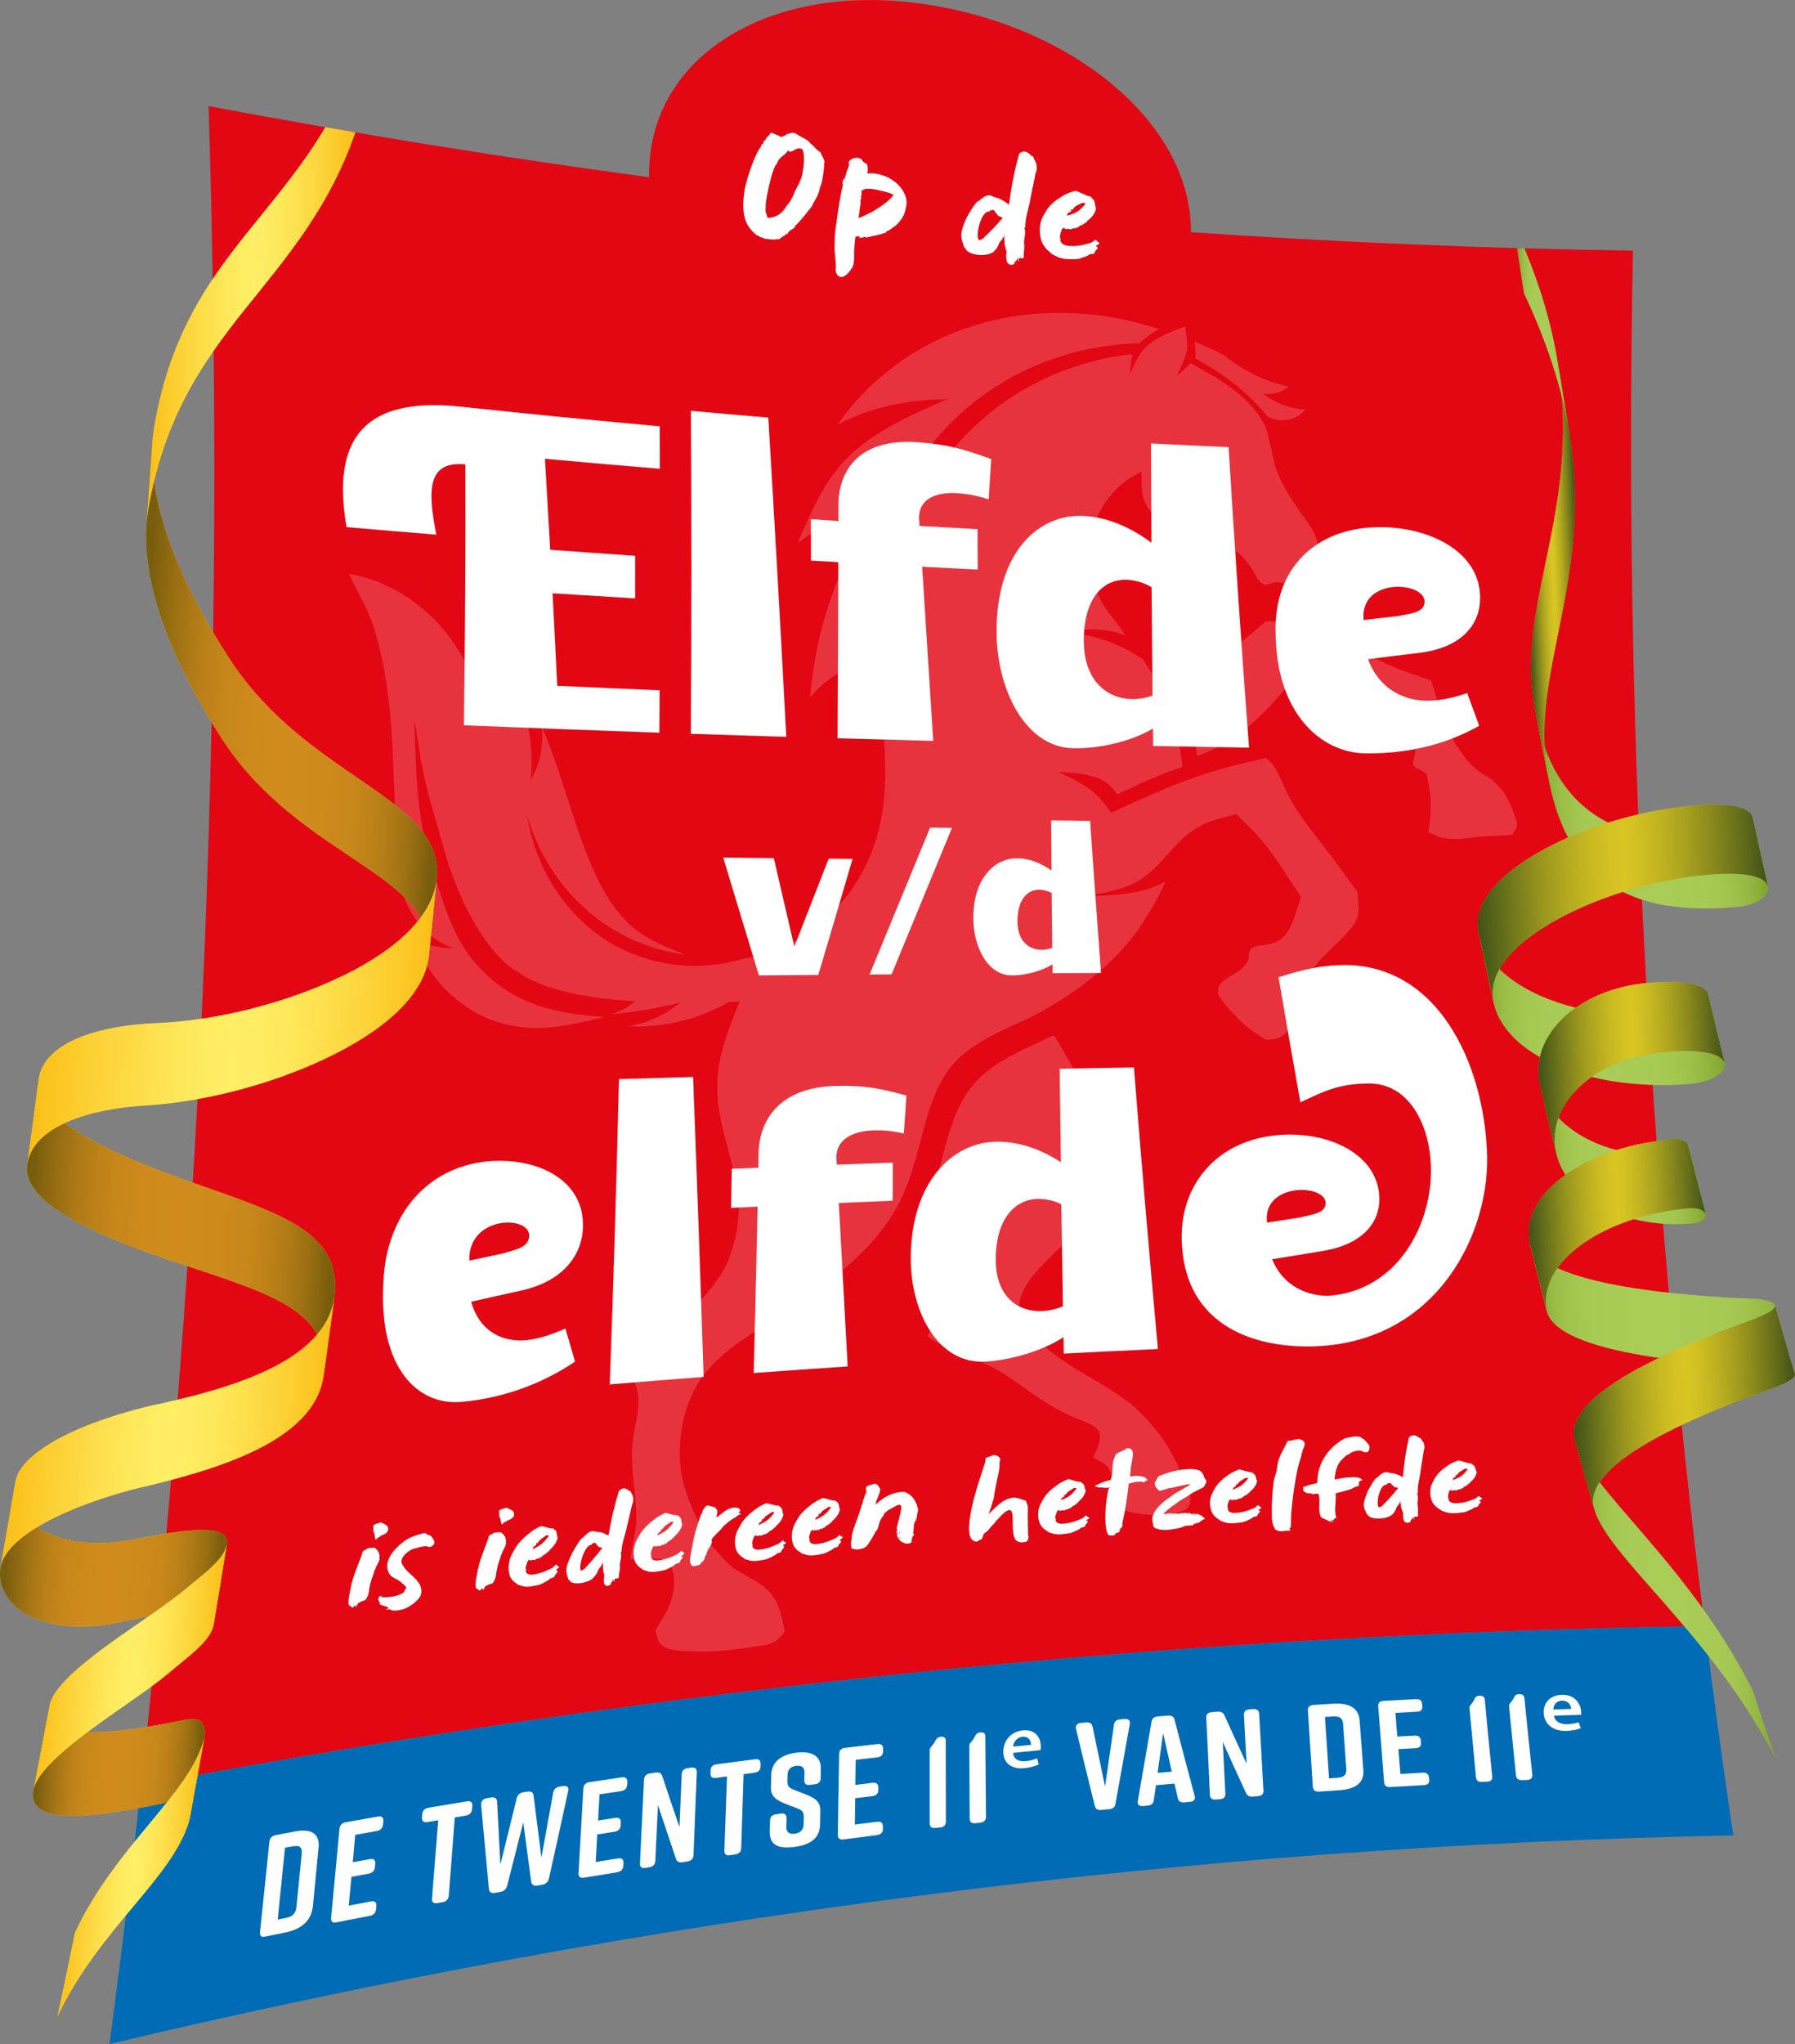 <?xml version="1.0" encoding="UTF-8"?>
<svg xmlns="http://www.w3.org/2000/svg" width="212.58" height="242" xmlns:xlink="http://www.w3.org/1999/xlink" viewBox="0 0 212.58 242">
  <rect x="0" y="0" width="212.58" height="242" fill="#808080" stroke="none"/>
  <defs>
    <style>
      .cls-1 {
        fill: url(#linear-gradient-3);
      }

      .cls-1, .cls-2, .cls-3, .cls-4, .cls-5, .cls-6, .cls-7, .cls-8, .cls-9, .cls-10, .cls-11, .cls-12, .cls-13, .cls-14, .cls-15, .cls-16, .cls-17, .cls-18, .cls-19, .cls-20, .cls-21, .cls-22, .cls-23, .cls-24, .cls-25, .cls-26 {
        stroke-width: 0px;
      }

      .cls-1, .cls-2, .cls-3, .cls-26 {
        mix-blend-mode: color-burn;
        opacity: .7;
      }

      .cls-2 {
        fill: url(#linear-gradient-2);
      }

      .cls-3 {
        fill: url(#linear-gradient-4);
      }

      .cls-4 {
        fill: url(#linear-gradient-15);
      }

      .cls-4, .cls-5, .cls-6, .cls-7, .cls-8 {
        mix-blend-mode: color-dodge;
        opacity: .6;
      }

      .cls-5 {
        fill: url(#linear-gradient-19);
      }

      .cls-6 {
        fill: url(#linear-gradient-18);
      }

      .cls-7 {
        fill: url(#linear-gradient-16);
      }

      .cls-8 {
        fill: url(#linear-gradient-17);
      }

      .cls-9 {
        fill: url(#linear-gradient-14);
      }

      .cls-9, .cls-10, .cls-11, .cls-12, .cls-13, .cls-14 {
        opacity: .2;
      }

      .cls-9, .cls-10, .cls-11, .cls-12, .cls-13, .cls-14, .cls-21, .cls-22, .cls-23, .cls-24, .cls-25 {
        mix-blend-mode: multiply;
      }

      .cls-10 {
        fill: url(#linear-gradient-20);
      }

      .cls-11 {
        fill: url(#linear-gradient-10);
      }

      .cls-12 {
        fill: url(#linear-gradient-13);
      }

      .cls-13 {
        fill: url(#linear-gradient-12);
      }

      .cls-14 {
        fill: url(#linear-gradient-11);
      }

      .cls-27 {
        opacity: .18;
      }

      .cls-15 {
        fill-rule: evenodd;
      }

      .cls-15, .cls-19 {
        fill: #fff;
      }

      .cls-28 {
        isolation: isolate;
      }

      .cls-16 {
        fill: #a1cd3a;
      }

      .cls-17 {
        fill: #e30613;
      }

      .cls-18 {
        fill: #ffe500;
      }

      .cls-20 {
        fill: #006cb5;
      }

      .cls-21 {
        fill: url(#linear-gradient-7);
      }

      .cls-21, .cls-22, .cls-23, .cls-24, .cls-25 {
        opacity: .4;
      }

      .cls-22 {
        fill: url(#linear-gradient-6);
      }

      .cls-23 {
        fill: url(#linear-gradient-5);
      }

      .cls-24 {
        fill: url(#linear-gradient-8);
      }

      .cls-25 {
        fill: url(#linear-gradient-9);
      }

      .cls-26 {
        fill: url(#linear-gradient);
      }
    </style>
    <linearGradient id="linear-gradient" x1="1.84" y1="204" x2="28.47" y2="204" gradientTransform="translate(10.61 -20.01) rotate(3.46)" gradientUnits="userSpaceOnUse">
      <stop offset=".02" stop-color="#3e2312"/>
      <stop offset=".04" stop-color="#4b2a14"/>
      <stop offset=".1" stop-color="#6d3c1a"/>
      <stop offset=".16" stop-color="#8a4b1f"/>
      <stop offset=".22" stop-color="#a05723"/>
      <stop offset=".29" stop-color="#af5f25"/>
      <stop offset=".37" stop-color="#b96427"/>
      <stop offset=".49" stop-color="#bc6628"/>
      <stop offset=".63" stop-color="#b96427"/>
      <stop offset=".71" stop-color="#b16026"/>
      <stop offset=".78" stop-color="#a25823"/>
      <stop offset=".84" stop-color="#8e4e20"/>
      <stop offset=".9" stop-color="#74401b"/>
      <stop offset=".95" stop-color="#552f16"/>
      <stop offset=".98" stop-color="#3e2312"/>
    </linearGradient>
    <linearGradient id="linear-gradient-2" x1="7.32" y1="228.27" x2="27.2" y2="228.27" xlink:href="#linear-gradient"/>
    <linearGradient id="linear-gradient-3" x1="2.13" y1="164.39" x2="39.45" y2="164.39" xlink:href="#linear-gradient"/>
    <linearGradient id="linear-gradient-4" x1="11.67" y1="101.09" x2="48.52" y2="101.09" xlink:href="#linear-gradient"/>
    <linearGradient id="linear-gradient-5" x1="11.8" y1="241.49" x2="27.18" y2="241.49" gradientTransform="translate(10.61 -20.01) rotate(3.46)" gradientUnits="userSpaceOnUse">
      <stop offset="0" stop-color="#f58638"/>
      <stop offset="0" stop-color="#f58638"/>
      <stop offset=".14" stop-color="#f8b07e"/>
      <stop offset=".27" stop-color="#fbd2b5"/>
      <stop offset=".37" stop-color="#fdeadd"/>
      <stop offset=".46" stop-color="#fef9f6"/>
      <stop offset=".51" stop-color="#fff"/>
      <stop offset=".56" stop-color="#fefaf8"/>
      <stop offset=".64" stop-color="#fdeee4"/>
      <stop offset=".72" stop-color="#fcdbc4"/>
      <stop offset=".82" stop-color="#f9c098"/>
      <stop offset=".93" stop-color="#f79e60"/>
      <stop offset="1" stop-color="#f58638"/>
    </linearGradient>
    <linearGradient id="linear-gradient-6" x1="7.34" y1="216.68" x2="28.46" y2="216.68" xlink:href="#linear-gradient-5"/>
    <linearGradient id="linear-gradient-7" x1="1.87" y1="188.67" x2="39.42" y2="188.67" xlink:href="#linear-gradient-5"/>
    <linearGradient id="linear-gradient-8" x1="2.15" y1="139.65" x2="48.52" y2="139.65" xlink:href="#linear-gradient-5"/>
    <linearGradient id="linear-gradient-9" x1="17.36" y1="38.5" x2="42.08" y2="38.5" gradientTransform="matrix(1,0,0,1,0,0)" xlink:href="#linear-gradient-5"/>
    <linearGradient id="linear-gradient-10" x1="800.69" y1="176.28" x2="822.81" y2="176.28" gradientTransform="translate(1002.03 -20.88) rotate(177.59) scale(1 -1)" gradientUnits="userSpaceOnUse">
      <stop offset="0" stop-color="#000"/>
      <stop offset=".02" stop-color="#161616"/>
      <stop offset=".05" stop-color="#3f3f3f"/>
      <stop offset=".09" stop-color="#646464"/>
      <stop offset=".13" stop-color="#828282"/>
      <stop offset=".17" stop-color="#9b9b9b"/>
      <stop offset=".22" stop-color="#afafaf"/>
      <stop offset=".28" stop-color="#bcbcbc"/>
      <stop offset=".35" stop-color="#c4c4c4"/>
      <stop offset=".49" stop-color="#c7c7c7"/>
      <stop offset=".69" stop-color="#c5c5c5"/>
      <stop offset=".76" stop-color="#bebebe"/>
      <stop offset=".81" stop-color="#b2b2b2"/>
      <stop offset=".85" stop-color="#a1a1a1"/>
      <stop offset=".89" stop-color="#8b8b8b"/>
      <stop offset=".92" stop-color="#707070"/>
      <stop offset=".95" stop-color="#4f4f4f"/>
      <stop offset=".98" stop-color="#2b2b2b"/>
      <stop offset="1" stop-color="#020202"/>
      <stop offset="1" stop-color="#000"/>
    </linearGradient>
    <linearGradient id="linear-gradient-11" x1="796.48" y1="141.76" x2="827.22" y2="141.76" xlink:href="#linear-gradient-10"/>
    <linearGradient id="linear-gradient-12" x1="806.2" y1="123.33" x2="825.2" y2="123.33" xlink:href="#linear-gradient-10"/>
    <linearGradient id="linear-gradient-13" x1="803.21" y1="105.94" x2="831.69" y2="105.94" xlink:href="#linear-gradient-10"/>
    <linearGradient id="linear-gradient-14" x1="797.23" y1="82.76" x2="823.86" y2="82.76" xlink:href="#linear-gradient-10"/>
    <linearGradient id="linear-gradient-15" x1="796.47" y1="153.61" x2="822.91" y2="153.61" gradientTransform="translate(1002.03 -20.88) rotate(177.59) scale(1 -1)" gradientUnits="userSpaceOnUse">
      <stop offset="0" stop-color="#000"/>
      <stop offset=".08" stop-color="#382a04"/>
      <stop offset=".19" stop-color="#7e5f09"/>
      <stop offset=".29" stop-color="#b5890e"/>
      <stop offset=".38" stop-color="#dda711"/>
      <stop offset=".45" stop-color="#f5ba13"/>
      <stop offset=".49" stop-color="#ffc114"/>
      <stop offset=".53" stop-color="#f8bb13"/>
      <stop offset=".6" stop-color="#e4ad11"/>
      <stop offset=".68" stop-color="#c4940f"/>
      <stop offset=".77" stop-color="#98730b"/>
      <stop offset=".86" stop-color="#5f4807"/>
      <stop offset=".96" stop-color="#1b1402"/>
      <stop offset="1" stop-color="#000"/>
    </linearGradient>
    <linearGradient id="linear-gradient-16" x1="806.21" y1="131.68" x2="827.3" y2="131.68" xlink:href="#linear-gradient-15"/>
    <linearGradient id="linear-gradient-17" x1="803.21" y1="113.1" x2="825.33" y2="113.1" xlink:href="#linear-gradient-15"/>
    <linearGradient id="linear-gradient-18" x1="797.25" y1="93.61" x2="831.78" y2="93.61" xlink:href="#linear-gradient-15"/>
    <linearGradient id="linear-gradient-19" x1="818.11" y1="54.22" x2="824.22" y2="54.22" xlink:href="#linear-gradient-15"/>
    <linearGradient id="linear-gradient-20" x1="179.66" y1="40.27" x2="185.84" y2="40.27" gradientTransform="matrix(1,0,0,1,0,0)" xlink:href="#linear-gradient-10"/>
  </defs>
  <g class="cls-28">
    <g id="Layer_2" data-name="Layer 2">
      <g id="Layer_1-2" data-name="Layer 1">
        <g>
          <path class="cls-17" d="M141.04,27.49c.1-12.98-14.27-24.71-32.22-27.09-17.96-2.4-32.19,6.41-31.94,20.58-17.41-2.34-34.8-5.15-52.18-8.42,2.07,66.06-.6,132.34-8,198.83,61.58-11.64,123.3-17.94,185.18-18.87-6.75-53.94-9.58-108.22-8.49-162.84-17.47-.26-34.92-.99-52.36-2.19Z"/>
          <g>
            <path class="cls-19" d="M93.08,27.68c-.04.06-.15.1-.09.2-.33.08-.48.29-.71.45-.07.02-.09,0-.16-.04-.31.13-.73.06-1.13.03-.09.01-.11-.04-.16-.06-.26.15-.49-.24-.75-.15-.02-.07-.05-.07-.13-.06,0-.05-.07-.08-.11-.15-.09.01-.09-.06-.18-.02-.71-.57-1.3-1.23-1.53-2.37-.23-1.2-.05-2.24.08-3.24.36-1.36,1.02-3.7,1.92-4.94.02-.07-.02-.1-.02-.16.2-.02.35-.23.31-.44.15-.1.33-.19.33-.42.24-.13.35-.35.5-.55.07,0,.13,0,.18-.05.31.22.8.29,1.05.52.24-.11.58-.16.71-.37.27.03.47-.19.71-.14.29.01.65.31,1.01.49.45.24.85.42,1.08.8.45.26.68.79,1.19,1.01.09.42.43.74.48,1.15,0,.09-.09.19-.06.29,0,.66-.22,2.23-.49,2.72-.15,1.01-.65,1.5-.98,2.28-.66.82-1.27,1.64-2.02,2.35.02.03.02.07.02.12-.35.3-.73.33-.9.82-.04,0-.11-.04-.13-.06ZM93.13,24.39c.77-.74.89-1.73,1.51-2.66.02-.23.17-.35.22-.57.07,0,0-.07.04-.06.19-.71.53-2.54.12-3.44-.69-.31-.91.25-1.49.32-.11-.04-.07-.17-.22-.14-.28.51-1.13.8-1.29,1.54-.6.36-1.57,5.23-1.3,5.19-.2.25.1.88.17,1.21.78.07,1.75-.46,2.16-1.24.02-.04.04-.11.09-.15Z"/>
            <path class="cls-19" d="M104.67,27.6c-.69.29-1.44.33-2.13.55-.07-.03.02-.09,0-.14-.24.04-.53.22-.82.12.04-.09.11-.08.11-.17-.18,0-.33.01-.51.06-.15.87-.04.4-.15,1.46-.06.74.1,1.64-.27,2.24-1.23,1.94-2.01.82-1.93.08.08-.72-.17-1.75-.13-2.61.01-1.36,0-1.3.2-2.71.21-1.61.46-3.29.79-4.59-.09-.17-.02-.34,0-.57.09-.06.11-.19.22-.22.09-.26.15-.55.24-.84.13-.39.39-.73.19-1.02.07-.08.09-.22.18-.25.4-.41,1.31-.48,1.54.15.18.09.36.2.47.32.14.24.07.62.1.89,0,.11-.09-.06-.09.06.07.21.34.11.47.1,2.03.05,3.86,1.44,4.18,3.07.11.53-.04,1.03-.19,1.58-.17.59-.51.94-.81,1.31-.18.21-.35.3-.55.44-.27.22-.49.38-.84.52-.02.04-.02.13-.07.17-.07-.03-.11-.03-.18-.02ZM105.8,23.12s0-.03,0-.05c-.47-.28-1.02-.38-1.58-.51-.62-.18-1.09-.21-1.74-.21-.09.1-.22.13-.4.16-.11.24.03.52-.13.76-.02.11.09.12.07.21-.16.07-.13.46-.08.63-.17.52-.13,1.12-.28,1.69.6-.12,1.02-.48,1.55-.67.91-.58,1.88-1.11,2.59-2.01Z"/>
            <path class="cls-19" d="M121.29,29.54c-.04.33-.07.66-.04.97-.22.14-.29,0-.58.06-.07.17-.02.24,0,.38-.15-.06-.09-.3-.27-.33.02.11-.02.24-.02.24-.09.04-.27.16-.24.4-.93.41-1.07-.6-.94-1.41-.05-.31-.18-.62-.22-.97-.04-.36-.05-.74-.07-1.12-.04.09-.07.13-.02.26-.02.11-.13.08-.16.16,0,.22-.15.28-.27.4-.18.23-.26.62-.46.87-.13.19-.29.26-.4.43-.82.48-2.4.41-3.11-.21-.09-.12-.13-.28-.29-.36-.16-.55-.42-.98-.34-1.71.07-.6.33-1.18.57-1.71.11-.28.29-.53.44-.81.24-.42.53-.84.82-1.17.53-.24.87-.85,1.53-.79.16.01.24.09.38.15.24.11.51.14.76.25.38.15.8.48,1.14.71.26-2.13.66-4.11,1.2-6.02.6-.59,1.16-.07,1.43.23.34.05.25.33.42.53.2.33.29.82.18,1.35-.04.02-.04.06-.07.1-.2,1.09-.51,2.39-.73,3.66-.22.91-.49,1.75-.51,2.81,0,.09-.13.03-.11.17.04.03.07.07.07.14.09.52-.09,1.03-.11,1.52.02.2.07.56.02.82ZM118.1,25.35c-.04-.07-.11-.08-.16-.1-.11-.17-.09-.32-.31-.39-.13-.03-.22.07-.38.05-.09.06.02.09-.04.15-1.13-.26-1.84,3.53-1.15,3.37.09-.04.15-.14.29-.13.82-.79,1.64-1.59,2.37-2.48,0-.02.02-.02.02-.04-.25-.13-.42-.13-.6-.3-.02-.02,0-.07-.04-.14ZM121.37,27.22s.02.11-.02.11c0-.02,0-.07.02-.11Z"/>
            <path class="cls-19" d="M129.97,29.25c.04.11.02.22-.09.3-.27.2-.11.19-.33.48-.04.04-.53.05-.53.11-.04.04-.16.03-.16.12-.4.14-.78.31-1.22.41-.36.04-1.36.03-1.78-.05-.04-.03-.11-.05-.2-.04.02-.04,0-.02-.02-.05-.11.01-.13-.05-.27-.04-.33-.23-.8-.31-1-.61-.4-.3-.82-.78-1.02-1.32-.25-.66-.31-1.82.02-2.61.04-.09.09-.18.13-.28.13-.28.29-.53.45-.78.44-.69,1.09-1.21,1.78-1.61.47-.33,1.05-.53,1.65-.7.45.13,1.22.61,1.76.68.16.21.4.34.47.61.09.27.07.58.2.79-.16.78-.63,1.18-1.12,1.56-.02.06.09,0,.04.07-.11.01-.11.08-.25.05-.02.02-.02.11-.02.15-.04,0-.11.04-.16,0-.04,0-.02.09-.04.11-.22.03-.51.18-.65.39,0-.07-.07-.05-.11-.08-.11.21-.24.09-.45.14-.04,0-.09,0-.07.04-.01,0-.03,0-.04,0-.07,0-.07.04-.13.1-.13-.08-.42-.15-.62-.05.02-.09-.02,0-.09-.03.02-.04,0-.07,0-.09-.24-.11-.29.11-.4.23.04.2-.18.34-.11.52,0,.07-.09.04-.07.08.02.11.04.11,0,.22,0,.11.13.1.04.2-.02.04.09.03.07.07.02.07-.07.02-.07.06,0,.2.16.3.22.44.18.08.33.2.53.24.71.1,1.58.04,2.2-.15.53-.16.58-.11.87-.28.18-.1.25-.24.42-.27.02.05.2.28.24.31.04,0,.07-.04.09-.02.2.21-.18.34-.33.41,0,.11.09.12.16.17ZM127.04,24.83s-.09-.03-.2-.04c-.16.23.11-.06-.02.28-.24.07-.42.19-.47.47,1.18-.32,1.51-.58,2.23-1.44-.07-.03-.22-.08-.4-.1-.38.25-.91.34-1.14.83Z"/>
          </g>
          <g class="cls-27">
            <path class="cls-15" d="M156.92,100.41c-1.92-2.5-3.83-4.77-4.99-7.64-.38-.72-.65-1.55-1.15-2.16-.25-.36-.5-.6-.88-.85-1.48.34-3.07.67-4.67,1.12-3.32.91-6.39,2.06-9.46,3.46-1.35.58-2.82,1.29-4.18,1.88-.63-.85-1.25-1.71-2-2.33-1.25-1.11-2.73-1.74-4.22-2.5,2.1.16,4.19.2,5.69,1.31.5.37.87.86,1.25,1.35.98-.47,1.84-.82,2.7-1.29,1.72-.7,3.31-1.39,5.03-1.97-.28-2.53-.8-5.06-1.81-7.37-.76-1.94-1.76-3.65-2.88-5.37-2.6-1.76-5.55-2.83-8.74-3.19,2.21-.53,4.54-.45,6.63.34-.5-.74-.99-1.48-1.61-2.23-2.23-2.74-3.1-6.31-2.39-9.67.72-3.25,2.91-6.05,5.97-7.47,0,1.33-.11,2.53.38,3.64.62,1.36,1.97,2.38,3.45,3.16,1.23.65,2.46,1.06,3.69,1.47.98.16,1.96.31,2.83.7.86.39,1.6,1.01,2.1,1.75.49.49.74,1.1,1.12,1.71.25.49.62.85.99.98.49.01.98-.33,1.47-.31.49.01.86.14,1.23.27.86.14,1.59-.43,2.2-1.01.85-.93,1.21-2.1,1.45-3.28,0-.36-.13-.72-.25-1.2-.38-1.08-1.12-2.05-1.86-3.03-1.24-1.83-2.47-3.66-3.09-5.83-.25-1.2-.87-3.97-.99-4.1-.25-.73-.74-1.47-1.23-2.09-1.96-2.48-4.78-4.06-7.73-5.67-.49.57-.98,1.03-1.6,1.48.37-.7.61-1.29.86-1.88.12-.47.37-.94.37-1.42,0-.84-.12-1.69-.24-2.54-1.84.73-3.56,1.35-4.79,2.6-.74.8-1.23,1.86-1.72,3.04,0-.85.12-1.57.24-2.28-.12,0-.25-.02-.37-.02-15.84,1.96-27.51,14.54-28.58,30.91-.24,2.86-.6,5.59-.6,8.46-.12,5.36.87,10.74-.24,15.84-1.11,5.84-4.83,11.32-10.19,14.25-1.87,1.02-3.86,1.79-5.98,2.06-5.61,1.69-11.57.88-16.47-2.24-4.9-3.24-8.24-8.56-9.25-14.7,2.68,8.98,9.84,15.26,18.65,16.47-.74-.38-2.72-1.02-4.43-2.05-7.12-4.13-8.4-15.43-12.47-24.98.22,2.26-.18,4.49-1.31,6.32.58-6.22-1.45-12.37-5.57-17.04.59,2.85.56,5.79-.21,8.57-1.74-8.23-8.19-14.6-15.75-15.9.72,1.57,1.57,3.01,2.29,4.57.84,1.98,1.31,4.06,1.77,6.14,1.38,7.19,1.14,13.99,1.58,21.24.19,2.46.37,4.91.49,4.91.77,3.55,3.16,6.4,6.22,7.46-1.61,0-3.21-.39-4.67-1.06.46,1.36,1.16,2.57,1.99,3.78,2.37,3.5,6.15,5.96,10.12,6.54,3.47.59,6.98-.28,10.49-1.12-2.98-.21-5.96-.55-8.79-1.69-3.2-1.27-6.11-3.64-8.01-6.72-1.89-3.22-2.91-6.87-3.93-10.54-1.49-4.9-1.63-10.08-1.78-16.06.34,1.65.56,3.28.78,4.78.68,3.42,1.25,5.33,1.83,7.23.69,2.45,1.25,4.75,2.3,7.32,1.05,2.7,2.58,5.66,4.74,8.18.72.8,1.45,1.46,2.18,1.98.12,0,.85.52,1.59.91,3.06,1.69,7.64,2.41,12.24,2.73.17,0,.33,0,.5,0-.89.79-2.02,1.33-3.02,1.61,2.75-.31,5.62-.74,8.37-1.43-1.77,1.44-3.9,2.39-6.16,2.82,4.11.18,8.25-.81,11.89-2.9.42,0,.83-.01,1.25-.02-1.28,3.2-2.58,6.43-2.63,9.63-.21,4.87,2.35,9.63,2.52,14.58.09,2.16-.46,4.48-1.27,6.56-2.13,4.45-6.43,7.68-10.9,11-.15.79-.31,1.58-.34,2.35.1.77.46,1.51.57,2.28.33,1.78-.39,3.78-.59,5.61-.39,3.4.54,6.53.41,9.77-.19,1.44-.5,2.76-.69,4.2.52.07,1.18,0,1.84.05.66-.07,1.59-.17,2.1.03,1.04.4,1.38,2.03,1.2,3.33-.2,1.94-1.19,3.46-2.18,4.99.11.5.22,1.13.47,1.48.63.82,1.96,1.04,3.29,1.01,3.33.23,6.42-.26,9.37-.72.67-.2,1.21-.39,1.63-.94.27-.16.41-.42.55-.69-.36-1.85-.72-3.57-1.89-4.71-1.03-1.15-2.87-1.85-4.3-2.84-1.03-.91-1.92-1.96-2.81-3.01-1.49-2.9-3.09-5.82-3.37-9.25-.28-3.3.48-7.1,2.36-9.93,2.15-3.11,5.53-5.13,8.9-7.24,6.23-4.07,12.26-8.36,15.06-14.55,2.42-5.18,2.54-11.75,6.04-15.64,2.37-2.64,6-4.04,9.48-5.67,5.6-3,10.41-6.77,13.44-11.83.85-1.32,1.57-2.65,2.17-4.09-2.21,1.31-5.06,1.67-10.03,1.77,2.85-.35,5.58-.83,7.66-2.39,2.09-1.56,3.53-4.07,5.74-5.49,1.35-.95,3.19-1.41,5.04-1.86.76.84,1.64,1.57,2.4,2.41,1.39,1.56,2.55,3.23,3.7,5.02.52.83,1.03,1.55,1.55,2.38-.23.71-.46,1.42-.69,2.14-.46,1.42-1.17,2.97-2.66,3.33-1.11.36-2.49.12-2.72.96-.12.24-.11.48-.1.83-.12.36-.36.72-.6.96-.61.72-1.6,1.08-2.33,1.68-.37.24-.61.6-.73.96,0,.24.01.48.02.72.65.95,1.3,1.78,2.07,2.49,1.03,1.18,2.31,2.01,3.59,2.83.75,0,1.5-.13,2-.5.99-.6,1.32-2.03,1.65-3.46.34-1.31.68-2.38,1.27-3.45.59-1.07,1.56-2.14,2.53-3.09.85-.83,1.82-1.66,2.54-2.61.48-.47.72-1.06.95-1.65.1-.94-.05-1.77-.08-2.72-1.29-1.78-2.58-3.56-3.86-5.22Z"/>
            <path class="cls-15" d="M134.32,166.56c-3.21-2.73-7.27-4.2-10.81-7.31-1.44-1.39-2.88-3.02-2.77-4.62-.02-1.47,1-2.98,2.26-4.37,3.16-3.55,7.45-6.12,8.27-9.77.71-2.68-.5-6.15-1.81-9.27-1.44-3.12-2.99-6-4.65-8.66-3.37,1.63-7.12,3.04-9.37,5.67-2.75,3.01-3.49,7.85-4.76,12.22.76.71,1.4,1.43,2.04,2.27.77,1.08,1.41,2.28,1.67,3.63.14,1.59-.24,3.21-.75,4.83-.89,2.5-2.42,4.68-3.84,6.99.77.57,1.55,1.02,2.32,1.47,1.16.67,2.46.96,3.76,1.5,4.02,1.49,6.53,4.64,11.27,6.66,1.32.53,2.76.93,3.05,1.88.28.71-.22,1.83-.72,2.83.27.23.4.34.67.44.4.22.8.43,1.07.78.54.69.57,1.78.46,2.63-.12.61-.23,1.22-.35,1.71.54.33,1.07.53,1.74.73,1.87.6,4,.71,6.24.33.52-.15,1.05-.3,1.31-.56.26-.26.37-.86.35-1.34-.6-1.76-1.32-3.52-2.16-5.04-1.12-2.1-2.76-4.06-4.5-5.65Z"/>
            <path class="cls-15" d="M179.52,97c-.28-.94-.68-1.88-1.2-2.82-.39-.71-1.03-1.3-1.66-1.89-.51-.36-1.01-.59-1.51-.95-1.26-.95-2.16-2.25-2.93-3.55-.78-1.54-1.43-3.07-1.95-4.61-.13-.47-.27-.94-.4-1.42-.13-.35-.26-.83-.39-1.18-1.24-.49-2.6-.86-3.84-1.36-2.11-.86-4.22-1.96-6.2-3.07-1.73-.86-3.34-1.73-5.07-2.25-1.35-.27-2.95-.31-4.43-.35-2.31,1.96-4.63,3.94-7.19,5.31-1.1.57-2.32,1.14-3.43,1.47.25.49.38.97.63,1.46,1.01,2.43,1.54,5.07,1.82,7.72,1.6-.57,3.19-1.38,4.53-2.32,2.56-1.75,4.62-4.09,6.68-6.55,1.24.38,2.47.76,3.71,1.02,2.72.76,5.44,1.28,7.69,2.84.5.36,1.13.84,1.63,1.44.38.36.76.83,1.01,1.31.39.71.77,1.3.54,2.13-.11.47-.35,1.06-.09,1.29.13.24.5.36.75.48.25.12.5.36.75.48.15,1.06.42,2,.45,3.06.04,1.29-.05,2.59-.26,3.88.38.12.75.24,1.13.48,1.5.48,3.11.25,4.72.02,1.36-.11,2.6-.11,3.96-.22.24-.12.36-.35.48-.58.12-.23.23-.47.22-.7,0-.23-.14-.47-.14-.59Z"/>
            <path class="cls-15" d="M99.35,55.3c-2.07,2.49-3.53,5.8-4.87,9,2.69-2.11,5.86-3.41,9.16-3.95-4.38,6.47-7.06,14.16-7.69,22.22,1.72-2.08,3.93-3.5,6.5-4.27.12-1.12.12-2.25.24-3.24.12-.87.24-1.61.36-2.48.7-18.1,14.32-31.46,31.89-31.94.74-.68,1.47-1.24,2.33-1.67-14.37-4.76-29.71-.63-38.08,11.31,3.9-2.08,8.31-2.98,12.96-3.01-4.89,2.12-9.65,4.25-12.82,8.05Z"/>
            <path class="cls-15" d="M150.17,49.36c1.6.79,3.44.38,4.42-.88-1.84-.08-3.56-.75-5.03-1.89,1.1.17,2.21-.14,3.07-.81-2.21-.46-4.42-1.4-6.26-2.69-.74-.52-.98-.65-1.23-.9-1.23-.79-2.33-1.09-3.68-1.77.12.73.12,1.33.12,2.05,3.31,1.75,6.26,4.05,8.59,6.9Z"/>
          </g>
          <path class="cls-20" d="M205.27,217.31c-64.1,1.23-128.2,9.46-192.3,24.69,1.36-10.21,2.6-20.41,3.74-30.61,61.58-11.64,123.3-17.94,185.18-18.87,1.03,8.27,2.16,16.54,3.38,24.79Z"/>
          <g>
            <path class="cls-19" d="M37.72,218.8c-.22,2.29-.44,4.58-.66,6.87-.18,1.8-1.45,2.76-3.27,3.13-.8.16-1.59.32-2.39.49-.45.09-.66-.1-.61-.55.38-3.55.75-7.11,1.11-10.66.04-.45.31-.73.74-.81.78-.15,1.57-.29,2.35-.44,1.79-.33,2.91.17,2.74,1.97ZM34.75,218.58c-.33.06-.67.13-1,.19-.28,2.83-.57,5.67-.86,8.5.34-.07.67-.14,1.01-.2.65-.13,1.12-.46,1.21-1.31.21-2.09.42-4.19.62-6.28.08-.85-.34-1.01-.98-.89Z"/>
            <path class="cls-19" d="M43.78,226.83c-1.32.25-2.63.51-3.95.77-.45.09-.66-.1-.62-.54.34-3.5.67-7.01.99-10.51.04-.44.3-.72.74-.8,1.28-.23,2.56-.45,3.84-.68.44-.08.66.12.62.55-.01.12-.02.25-.03.37-.04.44-.29.71-.74.79-.85.15-1.71.3-2.56.46-.1,1.08-.19,2.16-.29,3.24.68-.13,1.36-.25,2.04-.37.44-.08.66.11.62.55-.01.12-.02.25-.03.37-.04.44-.3.72-.74.8-.68.13-1.36.25-2.05.38-.1,1.14-.21,2.27-.32,3.41.88-.17,1.76-.34,2.64-.5.45-.08.66.11.63.54-.01.12-.02.25-.03.37-.04.44-.3.72-.75.8Z"/>
            <path class="cls-19" d="M55.93,213.83c0,.12-.02.24-.03.36-.03.43-.29.7-.73.77-.44.07-.87.15-1.31.22-.23,3.08-.47,6.16-.71,9.24-.03.43-.29.71-.74.79-.21.04-.41.08-.62.11-.45.08-.67-.11-.63-.54.25-3.09.5-6.18.74-9.27-.43.07-.87.15-1.3.22-.44.08-.66-.12-.62-.55,0-.12.02-.24.03-.37.03-.43.29-.71.73-.78,1.52-.26,3.04-.51,4.57-.76.44-.07.66.12.63.55Z"/>
            <path class="cls-19" d="M67.28,212.08c-.74,3.44-1.5,6.88-2.27,10.33-.1.42-.37.66-.78.73-.2.03-.4.07-.6.1-.41.07-.67-.08-.72-.46-.31-2.33-.63-4.67-.94-7.01-.63,2.49-1.27,5-1.91,7.5-.1.4-.38.65-.8.72-.22.04-.45.08-.67.12-.41.07-.66-.08-.69-.48-.31-3.3-.61-6.61-.92-9.92-.03-.45.2-.73.66-.81.19-.03.37-.06.56-.09.42-.07.64.12.67.51.13,2.48.26,4.96.39,7.43.65-2.62,1.3-5.23,1.93-7.84.09-.4.38-.64.78-.71.17-.03.34-.05.51-.08.41-.06.66.09.71.47.31,2.45.62,4.9.93,7.34.47-2.56.93-5.11,1.39-7.67.07-.4.32-.66.75-.73.15-.02.3-.05.46-.07.46-.07.66.14.57.6Z"/>
            <path class="cls-19" d="M73.11,221.67c-1.32.21-2.63.42-3.95.64-.45.07-.67-.11-.65-.53.2-3.34.39-6.68.58-10.03.02-.42.27-.68.71-.75,1.28-.19,2.56-.38,3.84-.57.44-.06.67.13.65.54,0,.12-.01.24-.02.35-.02.42-.27.68-.71.74-.85.13-1.71.25-2.56.38-.06,1.03-.11,2.06-.17,3.1.68-.11,1.36-.21,2.04-.31.44-.07.67.12.65.54,0,.12-.01.24-.02.35-.02.42-.27.68-.72.75-.68.11-1.36.21-2.05.32-.06,1.09-.12,2.17-.18,3.26.88-.14,1.76-.28,2.64-.42.45-.07.67.12.65.53,0,.12-.01.23-.02.35-.02.42-.27.68-.72.75Z"/>
            <path class="cls-19" d="M76.89,221.08c-.15.02-.3.05-.45.07-.45.07-.68-.12-.65-.53.16-3.31.32-6.61.48-9.92.02-.42.27-.67.71-.74.24-.03.47-.07.71-.1.39-.06.64.08.74.42.67,2.02,1.35,4.03,2.04,6.04.09-2.08.18-4.16.26-6.25.02-.41.26-.67.7-.73.15-.02.29-.04.44-.06.44-.06.67.13.65.54-.13,3.28-.26,6.55-.39,9.83-.02.41-.27.67-.71.74-.21.03-.41.06-.62.09-.4.06-.65-.08-.75-.41-.71-2.11-1.42-4.23-2.13-6.36-.1,2.21-.2,4.42-.31,6.62-.02.42-.27.68-.72.75Z"/>
            <path class="cls-19" d="M90.07,208.81c0,.12,0,.23,0,.35-.01.41-.25.66-.7.72-.44.06-.87.12-1.31.17-.09,2.93-.19,5.85-.28,8.78-.01.41-.26.66-.71.73-.21.03-.41.06-.62.09-.45.07-.68-.12-.66-.53.11-2.93.21-5.87.31-8.8-.44.06-.87.12-1.31.18-.44.06-.67-.13-.65-.54,0-.12,0-.23.01-.35.01-.41.26-.67.7-.72,1.52-.2,3.05-.41,4.57-.6.44-.06.67.13.66.54Z"/>
            <path class="cls-19" d="M96.5,211.25c-.19.02-.39.05-.58.07-.44.06-.68-.13-.67-.54,0-.3.01-.6.02-.9.01-.69-.4-.88-.98-.81-.58.07-1.01.38-1.02,1.06,0,.25-.01.5-.02.75-.01.56.18.79.74,1.01.46.18.92.36,1.38.54,1.13.44,1.8.84,1.78,2-.01.52-.02,1.05-.03,1.57-.03,1.68-1.2,2.42-3.02,2.67-.01,0-.02,0-.03,0-1.82.25-2.96-.16-2.91-1.87.01-.43.02-.86.04-1.28.01-.41.26-.66.7-.72.19-.03.39-.05.58-.08.44-.06.68.13.67.53,0,.34-.02.69-.03,1.03-.02.67.4.91,1,.83.6-.08,1.04-.43,1.05-1.11,0-.29.01-.57.02-.86.01-.56-.17-.82-.76-1.03-.46-.18-.91-.36-1.37-.53-1.14-.46-1.79-.87-1.76-2.01.01-.48.03-.96.04-1.44.04-1.63,1.35-2.42,2.97-2.62.01,0,.02,0,.03,0,1.62-.2,2.9.26,2.87,1.88,0,.38-.01.77-.02,1.15,0,.4-.25.65-.69.71Z"/>
            <path class="cls-19" d="M103.85,217.27c-1.32.17-2.63.34-3.95.51-.45.06-.68-.13-.68-.53.05-3.2.11-6.41.16-9.61,0-.4.25-.65.69-.7,1.28-.15,2.56-.3,3.84-.45.44-.05.68.14.67.54,0,.11,0,.23,0,.34,0,.4-.24.64-.68.69-.85.1-1.71.2-2.56.3-.01.99-.03,1.98-.04,2.97.68-.08,1.36-.17,2.04-.25.44-.05.68.13.68.53,0,.11,0,.23,0,.34,0,.4-.25.65-.69.7-.68.08-1.37.17-2.05.25-.01,1.04-.03,2.08-.04,3.12.88-.11,1.76-.22,2.64-.33.45-.06.68.13.68.53,0,.11,0,.23,0,.34,0,.4-.25.65-.69.7Z"/>
            <path class="cls-19" d="M111.34,216.35c-.18.02-.37.04-.55.07-.45.05-.69-.13-.69-.53,0-2.89,0-5.77,0-8.66,0-.15.05-.27.17-.4.19-.22.37-.47.51-.74.14-.27.3-.43.61-.46.02,0,.05,0,.07,0,.34-.04.54.12.54.43,0,3.21.01,6.41.02,9.62,0,.4-.24.64-.69.69Z"/>
            <path class="cls-19" d="M116.08,215.8c-.18.02-.37.04-.55.06-.45.05-.69-.13-.69-.53-.02-2.87-.03-5.74-.05-8.62,0-.15.05-.26.17-.4.19-.22.37-.46.5-.74.13-.27.3-.43.61-.46.02,0,.05,0,.07,0,.34-.03.54.13.55.43.03,3.19.05,6.38.08,9.57,0,.39-.24.63-.68.69Z"/>
            <path class="cls-19" d="M119.99,207.55c.04.77.73,1.04,1.5.96.57-.06.96-.18,1.34-.33.06.24.13.48.19.72-.41.2-.99.37-1.68.44-1.57.16-2.51-.6-2.52-1.92-.01-1.19.78-2.4,2.33-2.55,1.56-.15,2.09.94,2.11,1.88,0,.2-.01.36-.03.46-1.08.11-2.15.21-3.23.32ZM122.1,206.58c0-.4-.2-1.03-1.01-.95-.75.07-1.06.72-1.1,1.16.71-.07,1.41-.14,2.12-.21Z"/>
            <path class="cls-19" d="M133.8,204.13c-.56,3.15-1.13,6.3-1.7,9.46-.06.37-.33.57-.74.61-.31.03-.62.06-.93.09-.41.04-.69-.11-.77-.47-.76-3.04-1.5-6.08-2.23-9.13-.09-.41.14-.66.59-.7.21-.02.42-.04.63-.06.41-.04.66.12.74.49.49,2.37.98,4.74,1.48,7.1.36-2.45.71-4.89,1.06-7.33.06-.38.3-.58.71-.62.18-.02.35-.03.53-.05.46-.04.7.16.63.59Z"/>
            <path class="cls-19" d="M140.89,213.33c-.21.02-.42.04-.64.06-.41.04-.68-.12-.76-.48-.13-.58-.27-1.16-.4-1.74-.73.06-1.46.13-2.19.19-.09.6-.17,1.2-.26,1.8-.05.38-.31.58-.72.62-.18.02-.36.03-.53.05-.46.04-.71-.16-.64-.58.55-3.15,1.09-6.29,1.63-9.43.06-.36.32-.56.73-.6.41-.03.81-.07,1.22-.1.41-.03.68.12.77.48.78,3.02,1.58,6.04,2.39,9.05.1.41-.13.65-.59.69ZM138.77,209.75c-.34-1.52-.68-3.03-1.02-4.55-.22,1.57-.44,3.13-.66,4.7.56-.05,1.12-.1,1.68-.15Z"/>
            <path class="cls-19" d="M144.46,213.02c-.15.01-.3.02-.45.04-.45.04-.7-.15-.72-.53-.15-3.06-.29-6.12-.43-9.18-.02-.39.21-.61.65-.64.24-.02.47-.04.71-.05.39-.03.65.11.79.43.86,1.91,1.74,3.82,2.62,5.73-.1-1.93-.21-3.87-.31-5.8-.02-.38.21-.61.65-.64.15-.01.29-.02.44-.03.44-.03.69.16.71.54.17,3.05.34,6.09.51,9.13.02.38-.21.61-.65.64-.21.02-.41.03-.62.05-.39.03-.66-.11-.8-.43-.93-2.01-1.84-4.03-2.75-6.04.1,2.05.2,4.09.31,6.14.02.38-.21.61-.66.65Z"/>
            <path class="cls-19" d="M161.02,203.7c.14,1.97.29,3.93.44,5.9.12,1.55-1.04,2.24-2.86,2.36-.8.05-1.59.11-2.39.16-.45.03-.7-.16-.73-.54-.2-3.03-.4-6.06-.59-9.09-.02-.38.2-.6.64-.63.78-.05,1.57-.1,2.35-.15,1.8-.11,3.03.44,3.14,1.98ZM157.91,203.22c-.33.02-.67.04-1,.06.16,2.42.32,4.84.49,7.27.34-.02.67-.05,1.01-.07.65-.04,1.08-.28,1.03-1.01-.13-1.79-.26-3.59-.38-5.38-.05-.73-.51-.91-1.15-.87Z"/>
            <path class="cls-19" d="M168.6,211.35c-1.32.07-2.64.15-3.95.23-.45.03-.7-.16-.73-.54-.24-3.01-.47-6.03-.7-9.04-.03-.38.19-.6.63-.62,1.28-.07,2.56-.14,3.85-.21.44-.02.69.17.72.55,0,.11.02.21.03.32.03.38-.19.59-.63.62-.85.04-1.71.09-2.56.14.07.93.15,1.87.22,2.8.68-.04,1.36-.08,2.05-.11.44-.02.7.17.73.55,0,.11.02.21.03.32.03.38-.19.59-.63.62-.68.04-1.37.08-2.05.11.08.98.16,1.96.24,2.94.88-.05,1.76-.1,2.64-.15.45-.02.7.17.74.54,0,.11.02.21.03.32.03.38-.19.6-.64.62Z"/>
            <path class="cls-19" d="M176.09,210.95c-.18,0-.37.02-.55.03-.45.02-.71-.17-.74-.55-.26-2.73-.52-5.47-.77-8.21-.01-.15.03-.25.14-.37.17-.2.34-.42.45-.68.11-.25.27-.39.57-.4.02,0,.05,0,.07,0,.34-.01.56.15.58.44.28,3.04.58,6.08.88,9.13.04.38-.18.59-.63.61Z"/>
            <path class="cls-19" d="M180.84,210.74c-.18,0-.37.02-.55.02-.45.02-.71-.17-.75-.55-.28-2.73-.56-5.46-.82-8.19-.01-.14.03-.25.13-.37.17-.2.33-.42.45-.67.11-.25.27-.39.57-.4.02,0,.05,0,.07,0,.34-.01.56.15.59.44.3,3.04.62,6.07.94,9.11.04.38-.18.59-.63.61Z"/>
            <path class="cls-19" d="M184.03,203.13c.11.74.83,1.03,1.6,1.01.57-.02.96-.11,1.32-.23.09.23.17.47.26.7-.4.17-.97.29-1.66.32-1.57.06-2.58-.72-2.72-1.98-.12-1.14.58-2.24,2.12-2.29,1.56-.05,2.2,1.03,2.3,1.92.02.19.02.35,0,.44-1.08.04-2.16.07-3.24.11ZM186.08,202.33c-.03-.38-.3-1-1.11-.97-.75.03-1.01.62-1.01,1.04.71-.03,1.41-.05,2.12-.07Z"/>
          </g>
          <g>
            <path class="cls-18" d="M12.58,192.35c.43-.06.88-.14,1.33-.22.18-.04.37-.08.55-.12,1.61-.35,3.59-.77,5.41-1.01,2.32-.31,4.38-.35,5.14.37.24.24.35.54.3.92,0,.03,0,.06-.01.09.54-3.2,1.06-6.4,1.57-9.6,0-.03,0-.06.01-.09.04-.37-.06-.68-.3-.92-.76-.74-2.81-.74-5.1-.47-1.8.21-3.76.59-5.36.91-.18.04-.36.07-.54.11-.45.08-.88.14-1.32.2-2.31.28-4.42.22-6.29-.22-1.96-.45-3.57-1.31-4.68-2.47-1.14-1.2-1.68-2.66-1.52-4.11,0-.07.02-.13.03-.2-.57,3.36-1.15,6.72-1.74,10.09-.01.07-.02.13-.03.2-.17,1.45.36,2.9,1.5,4.08,1.11,1.14,2.73,1.96,4.7,2.37,1.88.4,4.02.42,6.35.09Z"/>
            <path class="cls-18" d="M22.03,203.59c-1.72.35-3.3.65-4.74.88-5.95.95-9.52.82-10.86-.49-.49-.48-.69-1.12-.59-1.9,0-.05.01-.1.02-.15-.62,3.33-1.26,6.66-1.91,10,0,.05-.02.1-.02.15-.11.78.09,1.42.58,1.89,1.34,1.28,4.95,1.34,10.97.28,1.46-.26,3.06-.58,4.8-.96,1.03-.2,1.54-.07,1.86.28.4.44.44,1.14.33,1.76.59-3.22,1.17-6.43,1.74-9.64.11-.62.07-1.32-.34-1.77-.32-.36-.82-.49-1.84-.31Z"/>
            <path class="cls-18" d="M23.53,140.27c-1.54-.54-3.12-1.11-4.79-1.74-2.86-1.11-7-2.83-9.94-4.77-3-1.97-4.39-3.86-4.26-5.69,0-.09.02-.18.03-.26-.43,3.33-.88,6.67-1.34,10.02-.01.09-.02.18-.03.26-.15,1.84,1.23,3.7,4.24,5.61,2.95,1.88,7.1,3.51,9.97,4.57,1.67.6,3.27,1.13,4.81,1.64,10,3.33,16.71,5.38,16.18,12.41-.01.18-.03.37-.06.55.44-3.12.86-6.24,1.28-9.36.02-.18.04-.36.05-.55.48-7.02-6.19-9.19-16.15-12.7Z"/>
            <path class="cls-18" d="M51.76,103.54c.17-4.99-4.29-7.91-9.91-11.77-5.08-3.49-10.82-7.54-15.1-14.45-1.68-2.65-4.14-6.75-6.03-11.47-2.04-5.09-2.94-9.68-2.68-13.57-.22,3.21-.45,6.43-.69,9.65-.29,3.9.57,8.48,2.58,13.54,1.86,4.69,4.29,8.75,5.96,11.38,4.24,6.85,9.97,10.8,15.05,14.2,5.62,3.77,10.08,6.62,9.88,11.62,0,.16-.02.32-.03.47.32-3.04.63-6.08.93-9.12.02-.16.03-.31.03-.47Z"/>
            <path class="cls-26" d="M12.58,192.35c.43-.06.88-.14,1.33-.22.18-.04.37-.08.55-.12,1.61-.35,3.59-.77,5.41-1.01,2.32-.31,4.38-.35,5.14.37.24.24.35.54.3.92,0,.03,0,.06-.01.09.54-3.2,1.06-6.4,1.57-9.6,0-.03,0-.06.01-.09.04-.37-.06-.68-.3-.92-.76-.74-2.81-.74-5.1-.47-1.8.21-3.76.59-5.36.91-.18.04-.36.07-.54.11-.45.08-.88.14-1.32.2-2.31.28-4.42.22-6.29-.22-1.96-.45-3.57-1.31-4.68-2.47-1.14-1.2-1.68-2.66-1.52-4.11,0-.07.02-.13.03-.2-.57,3.36-1.15,6.72-1.74,10.09-.01.07-.02.13-.03.2-.17,1.45.36,2.9,1.5,4.08,1.11,1.14,2.73,1.96,4.7,2.37,1.88.4,4.02.42,6.35.09Z"/>
            <path class="cls-2" d="M22.03,203.59c-1.72.35-3.3.65-4.74.88-5.95.95-9.52.82-10.86-.49-.49-.48-.69-1.12-.59-1.9,0-.05.01-.1.02-.15-.62,3.33-1.26,6.66-1.91,10,0,.05-.02.1-.02.15-.11.78.09,1.42.58,1.89,1.34,1.28,4.95,1.34,10.97.28,1.46-.26,3.06-.58,4.8-.96,1.03-.2,1.54-.07,1.86.28.4.44.44,1.14.33,1.76.59-3.22,1.17-6.43,1.74-9.64.11-.62.07-1.32-.34-1.77-.32-.36-.82-.49-1.84-.31Z"/>
            <path class="cls-1" d="M23.53,140.27c-1.54-.54-3.12-1.11-4.79-1.74-2.86-1.11-7-2.83-9.94-4.77-3-1.97-4.39-3.86-4.26-5.69,0-.09.02-.18.03-.26-.43,3.33-.88,6.67-1.34,10.02-.01.09-.02.18-.03.26-.15,1.84,1.23,3.7,4.24,5.61,2.95,1.88,7.1,3.51,9.97,4.57,1.67.6,3.27,1.13,4.81,1.64,10,3.33,16.71,5.38,16.18,12.41-.01.18-.03.37-.06.55.44-3.12.86-6.24,1.28-9.36.02-.18.04-.36.05-.55.48-7.02-6.19-9.19-16.15-12.7Z"/>
            <path class="cls-3" d="M51.76,103.54c.17-4.99-4.29-7.91-9.91-11.77-5.08-3.49-10.82-7.54-15.1-14.45-1.68-2.65-4.14-6.75-6.03-11.47-2.04-5.09-2.94-9.68-2.68-13.57-.22,3.21-.45,6.43-.69,9.65-.29,3.9.57,8.48,2.58,13.54,1.86,4.69,4.29,8.75,5.96,11.38,4.24,6.85,9.97,10.8,15.05,14.2,5.62,3.77,10.08,6.62,9.88,11.62,0,.16-.02.32-.03.47.32-3.04.63-6.08.93-9.12.02-.16.03-.31.03-.47Z"/>
            <path class="cls-18" d="M17.66,215.97c-2.97,3.57-6.38,7.68-8.79,12.87-.67,3.3-1.36,6.61-2.07,9.92,2.47-5.23,5.95-9.41,8.98-13.03,3.01-3.6,5.56-6.65,6.59-10.01.04-.13.07-.27.1-.41.59-3.22,1.17-6.43,1.74-9.64-.02.14-.06.28-.1.41-1,3.34-3.51,6.34-6.46,9.89Z"/>
            <path class="cls-18" d="M20.03,198.05c.39-.33.8-.66,1.19-.99,1.96-1.6,3.81-3.09,4.08-4.68.54-3.2,1.06-6.4,1.57-9.59-.25,1.58-2.07,3.04-4.01,4.61-.39.32-.79.64-1.17.96-1.43,1.18-3.4,2.53-5.49,3.98-4.58,3.16-9.82,6.87-10.33,9.59-.62,3.33-1.26,6.66-1.91,10,.54-2.74,5.86-6.55,10.5-9.79,2.12-1.49,4.12-2.87,5.57-4.08Z"/>
            <path class="cls-18" d="M17.32,166.56c-2.86.71-6.98,1.94-10.36,3.76-3.12,1.68-4.86,3.44-5.16,5.2-.57,3.36-1.15,6.72-1.75,10.09.31-1.77,2.08-3.57,5.24-5.31,3.42-1.88,7.58-3.2,10.47-3.97,9.98-2.29,21.49-5.68,22.57-13.46.44-3.12.86-6.24,1.28-9.36-1.03,7.76-12.42,10.95-22.3,13.05Z"/>
            <path class="cls-18" d="M40.55,115.54c-6.34,3.09-14.48,5.23-21.71,5.58-4.25.16-7.81.88-10.3,2.1-2.37,1.16-3.74,2.75-3.97,4.59-.43,3.33-.88,6.67-1.34,10.02.26-1.85,1.65-3.47,4.04-4.67,2.52-1.27,6.1-2.06,10.38-2.3,7.27-.5,15.47-2.79,21.86-5.99,6.89-3.46,10.86-7.54,11.29-11.73.32-3.04.63-6.08.93-9.12-.41,4.18-4.34,8.2-11.17,11.53Z"/>
            <path class="cls-23" d="M17.66,215.97c-2.97,3.57-6.38,7.68-8.79,12.87-.67,3.3-1.36,6.61-2.07,9.92,2.47-5.23,5.95-9.41,8.98-13.03,3.01-3.6,5.56-6.65,6.59-10.01.04-.13.07-.27.1-.41.59-3.22,1.17-6.43,1.74-9.64-.02.14-.06.28-.1.41-1,3.34-3.51,6.34-6.46,9.89Z"/>
            <path class="cls-22" d="M20.03,198.05c.39-.33.8-.66,1.19-.99,1.96-1.6,3.81-3.09,4.08-4.68.54-3.2,1.06-6.4,1.57-9.59-.25,1.58-2.07,3.04-4.01,4.61-.39.32-.79.64-1.17.96-1.43,1.18-3.4,2.53-5.49,3.98-4.58,3.16-9.82,6.87-10.33,9.59-.62,3.33-1.26,6.66-1.91,10,.54-2.74,5.86-6.55,10.5-9.79,2.12-1.49,4.12-2.87,5.57-4.08Z"/>
            <path class="cls-21" d="M17.32,166.56c-2.86.71-6.98,1.94-10.36,3.76-3.12,1.68-4.86,3.44-5.16,5.2-.57,3.36-1.15,6.72-1.75,10.09.31-1.77,2.08-3.57,5.24-5.31,3.42-1.88,7.58-3.2,10.47-3.97,9.98-2.29,21.49-5.68,22.57-13.46.44-3.12.86-6.24,1.28-9.36-1.03,7.76-12.42,10.95-22.3,13.05Z"/>
            <path class="cls-24" d="M40.55,115.54c-6.34,3.09-14.48,5.23-21.71,5.58-4.25.16-7.81.88-10.3,2.1-2.37,1.16-3.74,2.75-3.97,4.59-.43,3.33-.88,6.67-1.34,10.02.26-1.85,1.65-3.47,4.04-4.67,2.52-1.27,6.1-2.06,10.38-2.3,7.27-.5,15.47-2.79,21.86-5.99,6.89-3.46,10.86-7.54,11.29-11.73.32-3.04.63-6.08.93-9.12-.41,4.18-4.34,8.2-11.17,11.53Z"/>
            <path class="cls-18" d="M38.53,15.06c-2.41,4.06-5.17,7.43-7.86,10.76-5.37,6.6-10.42,13.03-12.41,24.71-.1.57-.17,1.15-.21,1.75-.22,3.21-.45,6.43-.69,9.65.05-.6.12-1.19.22-1.76,2.08-11.74,7.17-18.28,12.58-24.98,3.78-4.7,7.67-9.46,10.59-16.08.49-1.11.92-2.26,1.34-3.44-1.18-.2-2.37-.41-3.55-.61Z"/>
            <path class="cls-25" d="M38.53,15.06c-2.41,4.06-5.17,7.43-7.86,10.76-5.37,6.6-10.42,13.03-12.41,24.71-.1.57-.17,1.15-.21,1.75-.22,3.21-.45,6.43-.69,9.65.05-.6.12-1.19.22-1.76,2.08-11.74,7.17-18.28,12.58-24.98,3.78-4.7,7.67-9.46,10.59-16.08.49-1.11.92-2.26,1.34-3.44-1.18-.2-2.37-.41-3.55-.61Z"/>
          </g>
          <g>
            <g>
              <path class="cls-16" d="M207.55,200.07c.89,2.71,1.8,5.41,2.72,8.11-4.43-8.58-10.28-15.09-14.88-20.32-3.31-3.76-5.9-6.78-6.58-9.17-.77-2.72-1.52-5.43-2.27-8.15.65,2.4,3.19,5.42,6.44,9.19,4.51,5.23,10.24,11.75,14.55,20.34Z"/>
              <path class="cls-16" d="M208.14,153.79c.08,0,1.9.16,2.07.76.77,2.72,1.55,5.44,2.35,8.15-.18-.61-2.02-.76-2.1-.76-4.35-.19-25.83-.97-27.28-6.7-.7-2.73-1.38-5.45-2.05-8.18,1.4,5.75,22.69,6.55,27,6.73Z"/>
              <path class="cls-16" d="M191.48,136.18c2.11.53,4.43.73,6.81.51.99-.09,1.73-.57,1.64-1.06,0-.01,0-.02,0-.04.69,2.72,1.39,5.45,2.11,8.17,0,.01,0,.02,0,.03.09.5-.65.97-1.64,1.06-2.4.22-4.74.03-6.86-.5-4.72-1.2-8.34-4.06-9.21-7.71-.66-2.73-1.3-5.46-1.93-8.2.84,3.66,4.42,6.53,9.09,7.74Z"/>
              <path class="cls-16" d="M186.62,119.32h0c3.48.85,7.48,1.18,11.66.82,2.4-.24,4.2-1.3,4.02-2.38,0-.02,0-.05-.01-.07.64,2.73,1.3,5.45,1.97,8.18,0,.02.01.04.01.07.18,1.08-1.62,2.14-4.03,2.38-4.2.36-8.23.04-11.74-.81-6.21-1.52-10.73-4.72-11.62-8.81-.6-2.75-1.19-5.49-1.77-8.24.86,4.09,5.33,7.31,11.49,8.85Z"/>
              <path class="cls-16" d="M188.83,96.44c.53.36,1.1.69,1.69.99h0c3.4,1.67,7.76,2.25,13.24,1.77,2.33-.21,3.97-1.22,3.8-2.36,0-.02,0-.05-.01-.07.59,2.73,1.2,5.46,1.82,8.19,0,.02,0,.04.01.07.17,1.14-1.46,2.15-3.8,2.36-5.5.49-9.89-.08-13.31-1.75-.6-.29-1.16-.62-1.7-.98-3.6-2.42-5.94-6.34-7.07-11.93-.55-2.75-1.1-5.49-1.63-8.24,1.08,5.6,3.38,9.53,6.96,11.96Z"/>
              <path class="cls-11" d="M207.54,200.07c.89,2.71,1.8,5.41,2.72,8.11-4.43-8.58-10.28-15.09-14.88-20.32-3.31-3.76-5.9-6.78-6.58-9.17-.77-2.72-1.52-5.43-2.27-8.15.65,2.4,3.19,5.42,6.44,9.19,4.51,5.23,10.24,11.75,14.55,20.34Z"/>
              <path class="cls-14" d="M208.14,153.79c.08,0,1.9.16,2.07.76.77,2.72,1.55,5.44,2.35,8.15-.18-.61-2.02-.76-2.1-.76-4.35-.19-25.83-.97-27.28-6.7-.7-2.73-1.38-5.45-2.05-8.18,1.4,5.75,22.69,6.55,27,6.73Z"/>
              <path class="cls-13" d="M191.48,136.18c2.11.53,4.43.73,6.81.51.99-.09,1.73-.57,1.64-1.06,0-.01,0-.02,0-.04.69,2.72,1.39,5.45,2.11,8.17,0,.01,0,.02,0,.03.09.5-.65.97-1.64,1.06-2.4.22-4.74.03-6.86-.5-4.72-1.2-8.34-4.06-9.21-7.71-.66-2.73-1.3-5.46-1.93-8.2.84,3.66,4.42,6.53,9.09,7.74Z"/>
              <path class="cls-12" d="M186.62,119.32h0c3.48.85,7.48,1.18,11.66.82,2.4-.24,4.2-1.3,4.02-2.38,0-.02,0-.05-.01-.07.64,2.73,1.3,5.45,1.97,8.18,0,.02.01.04.01.07.18,1.08-1.61,2.14-4.03,2.38-4.2.36-8.24.04-11.74-.81-6.21-1.52-10.73-4.72-11.62-8.81-.6-2.75-1.19-5.49-1.77-8.24.86,4.09,5.33,7.31,11.49,8.85Z"/>
              <path class="cls-9" d="M188.83,96.44c.53.36,1.1.69,1.69.99h0c3.4,1.67,7.76,2.25,13.24,1.77,2.33-.21,3.97-1.22,3.8-2.36,0-.02,0-.05-.01-.07.59,2.73,1.2,5.46,1.82,8.19,0,.02,0,.04.01.07.17,1.14-1.46,2.15-3.8,2.36-5.5.49-9.89-.08-13.31-1.75-.6-.29-1.16-.62-1.7-.98-3.61-2.42-5.94-6.34-7.07-11.93-.55-2.75-1.1-5.49-1.63-8.24,1.08,5.6,3.39,9.53,6.96,11.96Z"/>
              <path class="cls-16" d="M194.23,161.91c4.85-2.61,10.77-4.76,13.6-5.78,1.61-.63,2.46-1.18,2.38-1.56,0,0,0-.01,0-.02.77,2.72,1.55,5.44,2.35,8.15,0,0,0,.01,0,.02.08.38-.77.93-2.39,1.56-2.85,1.02-8.81,3.17-13.68,5.78-5.62,3.02-8.27,5.82-7.79,8.25.02.13.06.26.09.39-.77-2.72-1.52-5.43-2.27-8.15-.04-.13-.07-.26-.09-.39-.47-2.43,2.18-5.23,7.77-8.25Z"/>
              <path class="cls-16" d="M191.31,136.2h0c2-.64,4.21-1.09,6.6-1.32,1-.09,1.89.24,2.02.75.69,2.72,1.39,5.45,2.11,8.17-.13-.51-1.04-.84-2.04-.75-2.4.23-4.62.68-6.63,1.33-6.65,2.15-10.97,6.36-10.21,10.67.01.06.03.13.04.19-.7-2.73-1.38-5.45-2.05-8.18-.02-.06-.03-.13-.04-.19-.72-4.32,3.59-8.52,10.21-10.66Z"/>
              <path class="cls-16" d="M186.5,119.38c2.24-1.6,5.2-2.7,8.54-3,2.32-.21,4.13-.16,5.4.13,1.09.25,1.73.68,1.86,1.25.64,2.73,1.3,5.45,1.97,8.18-.14-.57-.79-1-1.88-1.25-1.28-.29-3.11-.34-5.44-.12-3.36.3-6.33,1.41-8.57,3.01,0,0,0,0,0,0-3.02,2.18-4.71,5.28-4.18,8.52.03.18.07.37.11.55-.66-2.73-1.3-5.46-1.93-8.2-.04-.18-.08-.36-.11-.55-.5-3.24,1.2-6.34,4.22-8.52Z"/>
              <path class="cls-16" d="M176.96,104.94c1.35-1.54,3.43-3.08,5.99-4.45,2.24-1.2,4.78-2.25,7.43-3.08h0c3.29-1.03,6.74-1.74,10.01-2.03,2.29-.2,4.09-.15,5.35.14,1.07.25,1.7.69,1.82,1.25.59,2.73,1.2,5.46,1.82,8.19-.13-.57-.76-1-1.84-1.25-1.26-.3-3.07-.34-5.37-.14-3.28.29-6.74,1-10.03,2.04-2.65.84-5.19,1.89-7.44,3.1-2.57,1.38-4.64,2.92-5.99,4.47-1.49,1.7-2.13,3.39-1.9,5.01.02.18.06.35.09.52-.6-2.74-1.19-5.49-1.77-8.24-.04-.17-.07-.35-.09-.52-.22-1.62.43-3.31,1.92-5.01Z"/>
              <path class="cls-16" d="M185.84,51.16c-.46-2.76-.91-5.52-1.36-8.28,1.55,9.62-.08,17.22-1.54,24.21-1.06,5.08-2.04,9.89-1.47,14.77.11.91.24,1.78.4,2.62,0,.13.06.29.08.41.24,1.24.48,2.47.73,3.71.27,1.37.55,2.75.82,4.12-.17-.84-.31-1.71-.42-2.62-.6-4.87.35-9.67,1.37-14.75,1.42-6.99,3-14.58,1.39-24.19Z"/>
              <path class="cls-4" d="M194.23,161.91c4.85-2.61,10.77-4.76,13.6-5.78,1.61-.63,2.46-1.18,2.38-1.56,0,0,0-.01,0-.02.77,2.72,1.55,5.44,2.35,8.15,0,0,0,.01,0,.02.08.38-.77.93-2.39,1.56-2.85,1.02-8.81,3.17-13.68,5.78-5.62,3.02-8.27,5.82-7.79,8.25.02.13.06.26.09.39-.77-2.72-1.52-5.43-2.27-8.15-.04-.13-.07-.26-.09-.39-.47-2.43,2.18-5.23,7.77-8.25Z"/>
              <path class="cls-7" d="M191.31,136.2h0c2-.64,4.21-1.09,6.6-1.32,1-.09,1.89.24,2.02.75.69,2.72,1.39,5.45,2.11,8.17-.13-.51-1.04-.84-2.04-.75-2.4.23-4.62.68-6.63,1.33-6.65,2.15-10.97,6.36-10.21,10.67.01.06.03.13.04.19-.7-2.73-1.38-5.45-2.05-8.18-.02-.06-.03-.13-.04-.19-.72-4.32,3.59-8.52,10.21-10.66Z"/>
              <path class="cls-8" d="M186.5,119.38c2.24-1.6,5.2-2.7,8.54-3,2.32-.21,4.13-.16,5.4.13,1.09.25,1.73.68,1.86,1.25.64,2.73,1.3,5.45,1.97,8.18-.14-.57-.79-1-1.88-1.25-1.28-.29-3.11-.34-5.44-.12-3.36.3-6.33,1.41-8.57,3.01,0,0,0,0,0,0-3.02,2.18-4.71,5.28-4.18,8.52.03.18.07.37.11.55-.66-2.73-1.3-5.46-1.93-8.2-.04-.18-.08-.36-.11-.55-.5-3.24,1.2-6.34,4.22-8.52Z"/>
              <path class="cls-6" d="M176.96,104.94c1.35-1.54,3.43-3.08,5.99-4.45,2.24-1.2,4.78-2.25,7.43-3.08h0c3.29-1.03,6.74-1.74,10.01-2.03,2.29-.2,4.09-.15,5.35.14,1.07.25,1.7.69,1.82,1.25.59,2.73,1.2,5.46,1.82,8.19-.13-.57-.76-1-1.84-1.25-1.26-.3-3.07-.34-5.37-.14-3.28.29-6.74,1-10.03,2.04-2.65.84-5.19,1.89-7.44,3.1-2.57,1.38-4.64,2.92-5.99,4.47-1.49,1.7-2.13,3.39-1.9,5.01.02.18.06.35.09.52-.6-2.74-1.19-5.49-1.77-8.24-.04-.17-.07-.35-.09-.52-.22-1.62.43-3.31,1.92-5.01Z"/>
              <path class="cls-5" d="M185.84,51.16c-.46-2.76-.91-5.52-1.36-8.28,1.55,9.62-.08,17.22-1.54,24.21-1.06,5.08-2.04,9.89-1.47,14.77.11.91.24,1.78.4,2.62,0,.13.06.29.08.41.24,1.24.48,2.47.73,3.71.27,1.37.55,2.75.82,4.12-.17-.84-.31-1.71-.42-2.62-.6-4.87.35-9.67,1.37-14.75,1.42-6.99,3-14.58,1.39-24.19Z"/>
            </g>
            <path class="cls-16" d="M180.53,29.4c-.29,0-.58-.02-.87-.02.27,1.79.54,3.57.82,5.35,2.7,5.7,4.47,11.12,5.36,16.44-.46-2.76-.91-5.52-1.36-8.28-.71-4.39-2.02-8.86-3.95-13.49Z"/>
            <path class="cls-10" d="M180.53,29.4c-.29,0-.58-.02-.87-.02.27,1.79.54,3.57.82,5.35,2.7,5.7,4.47,11.12,5.36,16.44-.46-2.76-.91-5.52-1.36-8.28-.71-4.39-2.02-8.86-3.95-13.49Z"/>
          </g>
          <g>
            <path class="cls-19" d="M78.13,50.47c0,1.68.01,3.35.02,5.03-4.54-.37-9.08-.77-13.61-1.18.21,3.59.42,7.18.62,10.77,3.35.25,6.71.48,10.06.71,0,1.68,0,3.36,0,5.05-3.26-.2-6.52-.4-9.78-.61.19,3.65.38,7.3.55,10.95,4.04.19,8.09.37,12.13.54,0,1.67-.02,3.35-.03,5.02-7.72-.27-15.44-.56-23.15-.88.14-10.3.2-20.59.17-30.89-4.63-.44-4.42,3.26-3.44,8.32-3.54-.29-7.09-.58-10.63-.89-2.3-13.2,5.12-15.24,14.04-14.21,7.68.82,15.36,1.57,23.05,2.27Z"/>
            <path class="cls-19" d="M90.99,49.43c.76,12.64,1.47,25.25,2.13,37.81-3.77-.12-7.54-.24-11.31-.36.08-12.74.08-25.49.01-38.24,3.05.28,6.11.54,9.17.8Z"/>
            <path class="cls-19" d="M117.39,54.39c-.1,1.58-.2,3.16-.3,4.74-1.28-.43-2.6-.68-3.92-.75-2.46-.09-4.34.75-4.33,2.95.02.31.04.63.06.94,2.29.13,4.58.26,6.87.38,0,1.59.01,3.19.02,4.78-2.19-.11-4.39-.21-6.58-.33.44,6.89.87,13.76,1.31,20.62-3.78-.1-7.55-.2-11.33-.31.04-6.95.07-13.9.09-20.85-1.08-.06-2.16-.12-3.24-.19,0-1.63,0-3.26-.01-4.9,1.09.07,2.17.14,3.26.21,0-.6,0-1.19,0-1.79-.01-4.01,2.28-8.04,9.38-7.53,3.7.26,5.73.9,8.74,2.01Z"/>
            <path class="cls-19" d="M145.5,52.94c.73,11.89,1.53,23.75,2.42,35.58-3.79-.06-7.57-.13-11.36-.2,0-.69-.02-1.37-.02-2.06-.03.02-.06.03-.09.05-2.66,1.57-6.57,2.36-9.37,2.28-5.75-.14-9.03-7.1-9.06-13.74-.04-9.56,5.02-14,10.23-13.77,3.17.13,6.06,1.63,8.11,3.18-.02-3.92-.04-7.84-.05-11.76,3.06.16,6.13.3,9.19.44ZM128.36,76c.04,5.77,4.32,7.71,8.13,6.36-.04-4.28-.08-8.56-.11-12.84-.9-.53-1.91-.83-2.95-.88-2.74-.08-5.11,2.09-5.08,7.36Z"/>
            <path class="cls-19" d="M163.97,62.42c5.52.15,11.25,2.93,11.32,8.28.04,3.03-1.95,5.92-7.09,6.58-2.06.25-4.12.51-6.18.76,1.16,3.27,3.86,4.74,6.51,4.91,1.52.09,3.28-.23,5.23-.89.47,1.29.94,2.58,1.42,3.87-3.2,1.82-7.78,3.37-13.55,3.26-5.25-.09-10.46-4.79-10.56-14.17-.28-7.64,4.73-12.83,12.9-12.6,0,0,0,0,0,0ZM165.14,69.49c-1.94.14-3.9,1.28-3.65,3.91,1.35-.15,2.71-.31,4.06-.46,1.18-.28,3.17-.31,3.16-1.72-.01-1.16-1.78-1.86-3.57-1.73Z"/>
            <path class="cls-19" d="M91.64,101.59c.81,3.51,1.62,7.01,2.43,10.49,1.37-3.49,2.72-6.97,4.07-10.42.94,0,1.89.02,2.83.03-1.34,4.56-2.69,9.14-4.06,13.74-2.34.02-4.69.04-7.03.06-1.41-4.62-2.82-9.28-4.23-13.96,2,.02,3.99.04,5.99.07Z"/>
            <path class="cls-19" d="M112.74,98.02c-2.36,5.73-4.74,11.51-7.15,17.34-.87,0-1.74.01-2.61.02,2.42-5.85,4.8-11.64,7.17-17.39.86.01,1.73.02,2.59.03Z"/>
            <path class="cls-19" d="M129.1,97.2c.42,6.01.84,12,1.29,17.99-1.92.01-3.83.02-5.74.03,0-.35,0-.69-.01-1.04-.02,0-.03.02-.05.03-1.35.83-3.33,1.28-4.74,1.28-2.91,0-4.57-3.43-4.58-6.75-.02-4.78,2.53-7.12,5.16-7.12,1.6,0,3.06.7,4.1,1.45-.02-1.98-.04-3.96-.05-5.94,1.54.02,3.09.04,4.63.06ZM120.5,109.14c.02,2.9,2.19,3.81,4.11,3.08-.02-2.16-.04-4.32-.06-6.49-.46-.25-.97-.39-1.49-.39-1.38,0-2.58,1.15-2.56,3.79Z"/>
            <path class="cls-19" d="M58.54,137.45c5.28-.24,10.68,2.3,10.5,7.86-.1,3.15-2.18,6.31-7.2,7.46-2.01.44-4.02.9-6.04,1.35.92,3.35,3.44,4.65,6.01,4.58,1.47-.04,3.21-.55,5.15-1.41.38,1.31.76,2.62,1.14,3.92-3.23,2.19-7.82,4.27-13.45,4.77-5.14.47-9.81-3.98-9.25-14.03.26-8.16,5.33-14.16,13.15-14.51,0,0,0,0,0,0ZM59.32,144.81c-1.88.31-3.83,1.67-3.74,4.44,1.32-.28,2.63-.56,3.95-.84,1.15-.4,3.08-.59,3.14-2.06.05-1.22-1.62-1.82-3.35-1.54Z"/>
            <path class="cls-19" d="M82.08,127.51c.46,11.87.87,23.71,1.25,35.51-3.71.29-7.41.58-11.12.89.44-12.05.81-24.1,1.09-36.15,2.92-.08,5.85-.17,8.78-.25Z"/>
            <path class="cls-19" d="M98.98,128.57c3.55-.09,5.49.35,8.37,1.14-.1,1.5-.21,3-.31,4.5-1.23-.3-2.5-.43-3.78-.37-2.37.13-4.19,1.09-4.21,3.17.02.29.03.59.05.88,2.21-.08,4.42-.16,6.63-.24,0,1.5,0,3.01-.01,4.51-2.13.09-4.25.18-6.38.27.35,6.46.7,12.91,1.05,19.35-3.71.25-7.42.51-11.13.78.17-6.57.32-13.13.46-19.7-1.05.05-2.09.1-3.14.15.03-1.54.06-3.09.08-4.63,1.05-.04,2.1-.09,3.15-.13.01-.56.02-1.13.03-1.69.06-3.78,2.32-7.83,9.13-7.99h0Z"/>
            <path class="cls-19" d="M134.29,126.38c.88,11.14,1.83,22.26,2.84,33.34-3.72.17-7.43.35-11.15.54-.01-.65-.02-1.29-.03-1.94-.03.02-.06.04-.09.06-2.6,1.66-6.44,2.69-9.19,2.83-5.65.31-8.83-5.98-8.81-12.24.02-9.02,4.92-13.63,9.93-13.79,3.06-.11,5.85,1.1,7.85,2.43-.05-3.69-.1-7.38-.15-11.08,2.94-.05,5.87-.1,8.81-.15ZM122.84,141.94c-2.65.12-4.94,2.34-4.91,7.31.04,5.44,4.23,6.94,7.95,5.42-.07-4.03-.13-8.06-.19-12.09-.88-.44-1.86-.65-2.86-.63h0Z"/>
            <path class="cls-19" d="M159.15,114.25c11.18-.01,16.43,11.6,16.94,21.83.57,9.59-5.69,22.8-20.39,23.32-6.48.22-15.46-1.96-15.75-12.6-.19-6.94,4.69-12.34,12.55-12.47,5.32-.09,10.6,2.47,10.85,7.34.14,2.84-1.71,5.61-6.69,6.44-2,.32-4,.65-6,.98,1.21,3.01,3.88,4.28,6.47,4.33.05,0,.1,0,.15,0,8.33-.57,12.38-8.59,12.18-15.3-.14-4.97-2.6-9.89-7.39-9.84-3.68.04-5.3.96-8.07,2.23-.88-4.93-1.74-9.86-2.58-14.81,2.5-.79,4.88-1.43,7.72-1.44,0,0,0,0,0,0ZM153.49,140.92c-1.87.22-3.75,1.37-3.44,3.83,1.31-.21,2.62-.41,3.93-.61,1.13-.32,3.07-.42,3.01-1.74-.04-.95-1.37-1.52-2.86-1.52-.22,0-.43.01-.64.04Z"/>
            <path class="cls-19" d="M42.06,190.08c-.15.04-.17.22-.32.26-.16-.09-.24-.24-.43-.29-.12-.62.11-1.44.26-2.23.27-1.36.95-2.75,1.34-3.93-.04-.21.19-.32.36-.4.14-.08.22-.16.39-.21.13-.02.58-.05.69-.05.19.17.42.33.52.63.03.09.08.24.07.34-.01.18,0,.27-.01.41.04.02.06.01.04.03,0,.04-.04.04-.08.07,0,.33-.37.67-.41,1-.12.17-.22.44-.23.61-.13.31-.28.74-.38,1.16-.13.42-.16.87-.24,1.25-.07.24-.23.55-.35.69-.12.11-.59.16-.66.3-.24.01-.34.32-.44.55-.09,0-.04-.17-.12-.2ZM44.9,181.96c-.14.09-.26.19-.36.32-.07,0-.01-.08-.09-.07-.06-.19-.06-.42-.12-.64-.04-.09-.08-.17-.11-.26-.03-.15,0-.31,0-.45,0-.06-.05-.09-.03-.15.06-.3.68-.37.93-.46.23.11.47.21.68.36.11.08.2.28.17.5-.07.41-.49.58-.91.73-.02.02,0,.1-.05.12-.06,0-.07-.01-.11,0Z"/>
            <path class="cls-19" d="M45.71,190.52c.08-.07.28.02.31-.14-.26-.29-.92-.22-1.12-.56.04-.04.09,0,.15-.02-.08-.14-.23-.22-.27-.41.08-.07.02-.08.03-.18.04-.07.09-.14.13-.21.07,0,.21-.03.29-.1.07.03-.08.11-.11.17.05.05.15.02.2.03.62.03,1.39-.04,2.09-.34.08-.03.19-.1.29-.15.25-.11.13-.27.31-.45.16-.16.09-.28-.01-.38-.14-.12-.21-.22-.37-.32-.49-.57-1.29-.54-1.63-1.33-.56-1.32.62-2.71,1.78-3.59.55-.43,1.24-.71,1.93-.89.13-.04.53-.16.66-.14.09.03.09.09.14.12.07.05.18.06.27.1.05.03.11.1.22.09.15.21.49.48.43.89-.04.31-.64.62-.83.35-.41,0-.85.07-1.21.21-.23.05-.49.1-.71.22-.52.3-1.2.86-1.13,1.49.03.13.09.28.18.38.45.83,1.46,1.33,1.97,2.23.15.27.32.86.08,1.37-.09.24-.37.51-.59.69-.06.06-.12.12-.18.18-.04.04-.1.07-.18.12-.14.08-.26.19-.41.27-.53.32-1.16.47-1.78.46-.19-.01-.37-.06-.5-.16-.15.06-.4.07-.43,0Z"/>
            <path class="cls-19" d="M57.11,188.07c-.15.04-.16.21-.32.25-.16-.09-.25-.23-.43-.29-.13-.61.09-1.4.23-2.18.25-1.32.91-2.68,1.27-3.82-.04-.2.19-.31.36-.38.14-.07.21-.16.39-.2.13-.02.58-.05.7-.04.2.17.43.33.53.62.03.09.08.24.08.33,0,.17,0,.26,0,.4.04.02.06.01.04.03,0,.04-.04.04-.08.07,0,.32-.36.65-.39.97-.12.17-.21.42-.22.59-.13.3-.27.71-.36,1.12-.12.41-.14.85-.22,1.22-.07.24-.22.54-.34.67-.12.11-.59.15-.66.29-.25.01-.34.31-.43.53-.09,0-.05-.16-.12-.19ZM59.82,180.17c-.14.09-.25.18-.35.31-.07,0-.01-.07-.09-.07-.06-.18-.07-.41-.13-.63-.04-.08-.08-.17-.12-.25-.03-.15,0-.3-.01-.43,0-.06-.05-.09-.03-.15.05-.29.67-.36.92-.44.24.11.47.21.69.36.11.08.21.28.18.49-.06.4-.48.57-.9.71-.02.02,0,.1-.04.12-.06,0-.07-.01-.11,0Z"/>
            <path class="cls-19" d="M66.01,185.99c.03.09,0,.19-.09.27-.24.22-.1.18-.31.47-.04.04-.46.13-.46.19-.04.04-.14.05-.14.13-.35.19-.68.4-1.07.56-.31.09-1.16.26-1.52.26-.04-.01-.09-.03-.17,0,.02-.04,0-.02-.02-.04-.1.03-.11-.02-.23,0-.28-.14-.67-.12-.83-.35-.33-.19-.67-.52-.81-.96-.18-.53-.18-1.51.14-2.25.04-.09.08-.17.13-.26.13-.26.27-.5.42-.75.41-.67.99-1.23,1.59-1.7.41-.37.91-.63,1.43-.88.37.03,1.01.32,1.47.29.12.15.33.23.37.45.06.22.03.48.14.64-.17.69-.58,1.12-1.02,1.52-.02.06.08,0,.03.05-.1.03-.1.09-.21.08-.02.02-.02.1-.03.13-.04,0-.1.05-.13.03-.04,0-.02.08-.04.1-.19.06-.44.24-.57.44,0-.06-.06-.03-.09-.05-.1.2-.21.12-.39.2-.04,0-.08,0-.06.04-.01,0-.03,0-.04,0-.06,0-.06.04-.12.11-.11-.04-.35-.05-.53.06.02-.08-.02,0-.07,0,.02-.04,0-.06,0-.08-.2-.05-.25.14-.35.27.03.17-.17.32-.12.47,0,.06-.08.05-.06.08.01.09.03.09-.01.19,0,.09.11.06.03.17-.02.04.08,0,.05.05.02.05-.06.03-.06.06,0,.17.12.23.17.34.15.04.28.12.45.12.6-.04,1.35-.24,1.89-.51.46-.22.5-.19.75-.39.16-.11.22-.25.37-.31.02.04.16.21.2.22.04,0,.06-.04.08-.03.16.15-.17.32-.3.41,0,.09.07.09.13.12ZM63.69,182.69s-.07,0-.17,0c-.14.22.1-.07-.03.25-.21.1-.37.23-.42.48,1.02-.48,1.32-.76,1.96-1.62-.06-.01-.19-.04-.34-.02-.33.28-.79.45-1,.91Z"/>
            <path class="cls-19" d="M73.37,185.97c-.05.28-.08.57-.07.82-.2.15-.25.05-.5.15-.06.16-.03.21-.01.32-.13-.02-.07-.23-.22-.24.01.09-.03.21-.03.21-.08.05-.23.18-.22.38-.82.5-.89-.32-.75-1.03-.03-.26-.13-.49-.15-.78-.02-.29-.01-.61-.02-.93-.04.08-.06.12-.03.23-.02.1-.12.09-.14.17,0,.19-.14.26-.24.38-.16.22-.25.57-.43.81-.12.18-.26.27-.36.43-.72.55-2.08.77-2.66.37-.07-.09-.1-.21-.23-.25-.11-.44-.32-.75-.21-1.38.08-.51.33-1.05.56-1.54.11-.26.27-.5.41-.76.23-.4.49-.8.75-1.13.46-.29.77-.87,1.34-.93.13-.01.21.03.32.06.2.05.43.03.64.08.32.06.66.26.94.4.3-1.84.71-3.57,1.23-5.26.53-.59.98-.25,1.2-.05.28,0,.2.24.34.37.16.24.22.65.11,1.1-.04.02-.04.06-.06.1-.21.95-.51,2.09-.75,3.19-.22.8-.48,1.55-.53,2.45,0,.07-.12.05-.1.16.04.02.05.05.05.11.06.42-.11.88-.15,1.3.01.17.04.46-.01.69ZM70.8,182.99c-.04-.05-.09-.05-.13-.06-.09-.12-.06-.25-.25-.27-.11,0-.19.1-.33.11-.08.06.02.07-.04.14-.96-.02-1.72,3.3-1.12,3.04.08-.05.14-.15.25-.16.74-.81,1.47-1.62,2.13-2.5,0-.02.02-.02.02-.04-.2-.07-.36-.03-.5-.15-.02-.02,0-.06-.03-.11ZM73.53,184s.02.09-.02.1c0-.02,0-.06.02-.1Z"/>
            <path class="cls-19" d="M80.82,184.31c.03.09.01.18-.08.27-.23.21-.1.18-.3.45-.04.04-.46.12-.46.18-.04.04-.13.05-.14.13-.35.19-.68.39-1.06.54-.31.09-1.16.24-1.52.24-.04-.01-.09-.03-.17,0,.02-.04,0-.02-.02-.04-.1.03-.11-.02-.23,0-.28-.13-.68-.13-.84-.35-.33-.18-.68-.52-.83-.94-.19-.52-.2-1.48.11-2.2.04-.08.08-.17.12-.25.12-.25.26-.49.41-.73.4-.65.97-1.19,1.57-1.64.41-.36.91-.61,1.42-.85.37.04,1.02.32,1.47.29.13.15.33.22.38.44.07.21.04.47.15.63-.15.68-.56,1.09-.99,1.48-.02.06.08,0,.04.05-.1.03-.1.08-.21.08-.02.02-.02.09-.02.13-.04,0-.1.05-.13.03-.04,0-.02.08-.04.1-.19.06-.44.23-.56.43,0-.06-.06-.03-.09-.05-.1.2-.21.12-.38.19-.04,0-.08,0-.06.04-.01,0-.03,0-.04,0-.06,0-.06.04-.12.1-.11-.04-.36-.05-.53.06.02-.08-.02,0-.08,0,.02-.04,0-.06,0-.07-.21-.05-.25.14-.35.26.03.16-.16.31-.11.46,0,.06-.08.05-.06.08.02.09.03.09,0,.19,0,.09.11.06.03.16-.02.04.08,0,.05.05.02.05-.06.03-.06.06,0,.17.12.23.18.33.15.04.28.12.45.12.61-.03,1.35-.22,1.89-.48.46-.22.5-.18.75-.37.15-.11.22-.24.37-.3.02.03.16.2.2.22.04,0,.06-.04.08-.03.16.15-.16.31-.3.4,0,.09.07.08.13.11ZM78.45,181.07s-.08-.01-.17,0c-.14.22.1-.06-.03.24-.21.1-.37.22-.41.47,1.01-.46,1.31-.73,1.94-1.57-.06-.01-.19-.04-.34-.02-.33.27-.79.43-.99.88Z"/>
            <path class="cls-19" d="M87.17,179.57s.06.03,0,.05c-.46.21-.86.52-1.21.83-.46.36-.37.42-.8.85-.04.04-.04.06-.06.02-.02.04,0,.09-.06.13-.04.02,0-.04-.09.03-.16.16-.29.34-.49.53-.45.58.07.29-.29.93-.08.21-.24.39-.36.6-.06.19-.11.4-.19.57-.02.04-.06.08-.12.14-.02.06.01.14-.03.2-.02.15-.16.27-.2.42-.06,0-.02-.03-.06-.05-.06.14-.14.29-.26.28-.02.06-.02.11-.06.15-.02.04-.59.17-.67.18,0-.01-.01-.02-.02-.03-.08,0-.08.05-.11.03-.28-.02-.4-.47-.37-.82.01-.39.16-.95.24-1.4.28-1.64.55-2.44,1.01-3.75-.01-.16.14-.16.18-.37.07-.45.62-1.11.89-.78.52.08.65.12.87.46.11.19-.03.57-.06.92.71-.51,1.22-1.18,2.22-1.2.26.01.45.07.58.26-.02.06,0,.13,0,.2-.06.06-.11.03-.19.09,0,.16.3.03.26.25-.19.02-.36.16-.53.27Z"/>
            <path class="cls-19" d="M92.84,183.08c.04.09.02.18-.08.26-.23.2-.1.17-.29.44-.04.04-.46.12-.46.17-.04.04-.13.05-.14.12-.35.18-.67.38-1.05.52-.3.09-1.16.23-1.52.23-.04-.01-.09-.03-.17,0,.02-.04,0-.02-.02-.03-.1.03-.11-.02-.23,0-.28-.13-.68-.13-.84-.35-.34-.18-.69-.51-.85-.93-.19-.51-.23-1.45.08-2.16.04-.08.08-.17.12-.25.12-.25.26-.48.4-.71.39-.64.95-1.17,1.55-1.6.4-.35.9-.59,1.41-.82.38.04,1.03.32,1.48.3.13.15.33.22.39.43.07.21.05.47.16.62-.15.67-.55,1.07-.97,1.45-.02.06.08,0,.04.05-.1.03-.1.08-.21.07-.02.02-.02.09-.02.13-.04,0-.1.05-.13.03-.04,0-.02.07-.04.09-.19.05-.44.22-.56.42,0-.06-.06-.03-.09-.05-.1.19-.21.11-.38.18-.04,0-.08,0-.06.04-.01,0-.03,0-.04,0-.06,0-.06.04-.12.1-.11-.04-.36-.06-.53.05.02-.07-.02,0-.08-.01.02-.04,0-.06,0-.07-.21-.05-.25.13-.35.25.03.16-.16.31-.11.45,0,.06-.08.04-.06.08.02.09.04.09,0,.18,0,.09.11.06.03.16-.02.04.08.01.06.05.02.05-.06.02-.06.06,0,.17.13.22.18.33.15.04.28.12.45.12.61-.02,1.35-.21,1.89-.46.46-.21.5-.18.75-.36.15-.11.21-.24.37-.29.02.03.17.2.2.22.04,0,.06-.04.08-.03.17.15-.16.3-.29.39,0,.09.07.08.13.11ZM90.41,179.87s-.08-.01-.17,0c-.14.21.1-.06-.02.24-.21.09-.36.22-.41.46,1.01-.44,1.3-.71,1.92-1.52-.06-.01-.19-.04-.34-.02-.33.27-.78.42-.98.85Z"/>
            <path class="cls-19" d="M99.58,182.44c.04.09.02.18-.08.26-.23.2-.1.17-.29.44-.04.04-.46.11-.46.17-.04.04-.13.05-.13.12-.34.18-.67.37-1.05.51-.3.08-1.16.22-1.52.22-.04-.01-.09-.03-.17,0,.02-.04,0-.02-.02-.03-.1.03-.11-.03-.23,0-.28-.13-.68-.13-.85-.35-.34-.18-.69-.51-.85-.93-.2-.5-.24-1.44.06-2.14.04-.08.08-.16.12-.25.12-.25.25-.48.39-.71.39-.63.95-1.15,1.54-1.58.4-.34.89-.58,1.41-.81.38.04,1.03.32,1.48.3.13.15.34.22.39.43.07.21.05.46.16.61-.14.66-.54,1.05-.96,1.43-.02.06.08,0,.04.05-.09.03-.1.08-.21.07-.02.02-.02.09-.02.13-.04,0-.1.04-.13.03-.04,0-.02.07-.04.09-.19.05-.44.22-.55.41,0-.05-.06-.03-.09-.05-.1.19-.21.11-.38.18-.04,0-.08,0-.06.04-.01,0-.03,0-.04,0-.06,0-.06.04-.12.1-.11-.04-.36-.06-.53.05.02-.07-.02,0-.08-.01.02-.04,0-.05,0-.07-.21-.05-.25.13-.34.25.03.16-.16.3-.1.44,0,.05-.08.04-.06.08.02.09.04.09,0,.18,0,.09.11.06.04.16-.02.04.08.01.06.05.02.05-.06.02-.06.06,0,.16.13.22.18.33.15.04.28.12.45.12.61-.02,1.35-.2,1.88-.45.46-.2.5-.17.74-.36.15-.1.21-.23.36-.28.02.03.17.2.21.21.04,0,.06-.04.08-.03.17.15-.15.3-.29.39,0,.09.08.08.13.11ZM97.12,179.25s-.08-.01-.17,0c-.14.21.1-.06-.02.24-.21.09-.36.21-.4.45,1.01-.43,1.3-.69,1.91-1.5-.06-.01-.19-.04-.34-.02-.32.26-.78.41-.97.84Z"/>
            <path class="cls-19" d="M106.64,179.07c.4-1.58-.54-.72-1.48-.25l-.15.12c-.15.17-.08,0-.27.24-.08.11-.06.18-.15.32-.51.49-.48,1.29-.73,1.64-.06.08-.13.15-.19.23-.08.27-.92,1.58-1.02,1.68-.5.46-1.41.45-1.56.32-.06,0-.09.03-.13.03,0-.07-.08-.05-.11-.1,0-.11-.07-.23-.07-.37,0-.11.06-.24-.05-.26.17-.18.08-.71.2-1.13.22-.77.57-1.65.86-2.48.18-.53.29-.97.47-1.53.08-.17.15-.37.19-.55.06-.2.17-.27.15-.37,0-.16-.04-.18-.07-.32,0-.14.08-.24.13-.31.11-.05.04-.06.19-.09.06,0,.11-.08.15-.08.06-.02.13,0,.19,0,.08-.02.13-.1.21-.11.42-.11.64.18.75.46.02.03.11,0,.09.06,0,.77-.44,1.14-.56,1.92.65-.57,1.44-1.19,2.44-1.4.49-.11,1.17-.22,1.38.12.08,0,.11.03.19.04.15.22.41.29.51.58-.02.04.08,0,.06.03.13.31.36.54.38.95.04.02.04.05.06.07.06.23-.02.54-.1.84-.04.23.02.5-.11.65-.02-.14.1-.24.02-.34-.06.13-.08.38-.13.54-.04,0-.02-.05-.06-.05-.13.47-.12,1.02-.16,1.44,0,.05.11,0,.13.06-.08.11-.25.18-.19.35-.06,0,0-.05-.04-.05-.1.13-.02.36-.15.49,0,.04.08-.08.08.01,0,.23-.4.32-.67.29-.29-.05-.61-.21-.76-.4-.19-.25-.43-.57-.39-1.03,0-.05.06-.06.08-.1-.04-.07.02-.29-.07-.26.16-.64.32-1.27.48-1.91ZM106.28,181.76c.06-.15-.04-.23-.04-.39-.06,0-.06.04-.08.08.11.03.02.27.11.31ZM106.6,182.16c.04-.15-.09-.13-.13-.2-.04.07.09.13.13.2ZM106.57,181.64c0-.12,0-.23-.07-.26-.04.09.04.19.07.26Z"/>
            <path class="cls-19" d="M120.36,182.39c-1.02-.96.45-5.13-1.73-3.01-.14.15-.28.29-.41.44-.15.13-.3.3-.43.49-.09.13-.23.23-.32.34-.15.15-.32.41-.49.58-.21.19-.47.3-.55.54-.04.07.02.09,0,.14-.09.02-.11.18-.11.29-.06,0-.13.03-.13.08-.21-.02-.32.2-.51.24-.19.02-.46-.12-.55-.22-.1-.06-.21-.3-.25-.42-.27-.81-.03-2.12.15-3.14.39-1.87,1.04-3.78,1.55-5.34.09-.25.15-.54.13-.77.11-.04.23-.02.24-.14.08,0,.09.01.13.04.07-.09.15-.1.28-.14.11-.04.21-.1.28-.11.41-.05,1.02.3.74.78.06.91-.27,1.88-.43,2.79-.05.27-.11.54-.14.78-.07.27-.07.53-.13.78-.02.14-.09.27-.13.4-.11.5-.31,1.01-.48,1.46.72-.67,1.56-1.74,2.77-1.93.09-.02.19-.03.28-.02.55.01.93.25,1.39.36.02.23.16.39.2.62.04.43,0,.96,0,1.47,0,.16.02.31.02.45.02.09-.02.19-.01.28-.02.05.02.09.02.14,0,.24,0,.48,0,.72-.05.46.26.68-.17,1.17-.48.11-.91.14-1.22-.15Z"/>
            <path class="cls-19" d="M128.8,180.09c.04.08.02.17-.07.25-.22.19-.09.16-.28.42-.04.04-.46.1-.45.15-.04.04-.13.04-.13.11-.34.16-.66.34-1.04.47-.3.07-1.16.19-1.52.18-.04-.01-.1-.03-.17,0,.02-.04,0-.02-.02-.03-.09.02-.11-.03-.23,0-.29-.14-.69-.14-.86-.36-.35-.18-.71-.51-.89-.92-.22-.49-.29-1.4-.01-2.06.04-.08.07-.16.11-.24.11-.24.24-.45.37-.67.37-.6.91-1.1,1.49-1.5.39-.32.88-.55,1.39-.76.38.04,1.05.33,1.5.32.14.15.35.22.41.43.08.2.07.45.18.6-.12.63-.51,1.01-.92,1.37-.02.05.08,0,.04.05-.09.02-.09.08-.21.07-.02.02-.02.09-.02.12-.04,0-.09.04-.13.03-.04,0-.02.07-.04.09-.19.05-.43.2-.54.39,0-.05-.06-.03-.1-.05-.09.18-.21.1-.38.17-.04,0-.08,0-.06.04-.01,0-.03,0-.04,0-.06,0-.06.04-.11.09-.11-.04-.36-.06-.53.04.02-.07-.02,0-.08-.01.02-.04,0-.05,0-.07-.21-.06-.24.12-.34.23.04.16-.15.29-.09.43,0,.05-.08.04-.06.07.02.09.04.08,0,.17,0,.09.12.06.04.15-.02.04.08.01.06.05.02.05-.06.02-.06.06,0,.16.14.22.2.32.15.04.29.12.46.12.61,0,1.35-.17,1.88-.39.45-.19.49-.16.74-.33.15-.1.2-.22.36-.27.02.03.18.2.21.21.04,0,.06-.04.07-.02.18.14-.15.29-.28.37,0,.09.08.08.14.11ZM126.23,176.96s-.08-.01-.17,0c-.13.2.09-.06-.02.23-.21.08-.36.2-.39.43,1-.4,1.28-.65,1.87-1.42-.06-.01-.19-.04-.34-.03-.32.25-.77.38-.95.8Z"/>
            <path class="cls-19" d="M131.41,176.11c-.55.12-.8-.04-1.31.01-.1-.1-.3-.07-.4-.13,0-.05.05-.07.03-.12.71-.31,1.05-.48,1.8-.65.39-1.1.03-1.93.57-2.9-.04-.07.04-.09.05-.16.11-.08.88-.45,1.06-.53.15-.11.26-.21.47-.17.81.11.4,1.38.25,2.24-.03.4-.05.77-.12,1.1.42,0,.41-.09.94-.06.32.02.7.08.88.21.15.09.16.23.31.31-.07.07-.15.03-.17.01-.15.1-.2.2-.37.25-.06-.12-.27-.09-.49-.09-.53.03-.72.08-1.23.23-.26,2.1-.36,2.88-.76,4.68-.02.12.06.2,0,.33-.02.07-.07.13-.09.27-.02-.03,0-.12-.06-.12,0,.09,0,.21-.07.2.04-.04.03-.16.03-.19-.07.14-.05.28-.18.41.1.08,0,.12-.07.21-.06-.05-.13.08-.29.02-.04.07,0,.1-.03.16-.02,0-.04-.05-.13-.04-.02.09.02.09.02.15-.04,0-.1,0-.13.03-.04.07-.52-.02-.55.04-.89-.58-.29-5.56.03-5.68Z"/>
            <path class="cls-19" d="M142.07,180.14c-.04.07.06.05.08.1-.25.03-.47.11-.79.2-.09.04.06.07-.01.1-.34.12-.76.06-1.06.13-.37.23-.98.32-1.55.41-.59.09-1.12.09-1.55-.02-.04-.05-.14-.08-.19-.11-.02.02,0,.05,0,.09-.18-.11-.39-.2-.43-.4-.02-.05-.02-.14-.03-.21-.03-.24-.13-.49-.05-.83.11-.63.79-1.35,1.31-1.79.46-.39.95-.66,1.3-.96.61-.35,1.19-.66,1.73-1.03.08.01.09-.07.17-.1-.79.06-1.53.28-2.24.44-.13.03-.28.02-.4.04-.02.02-.05.05-.07.06-.04,0-.06-.03-.1-.01-.06.02-.11.08-.17.1-.15.04-.36.04-.51.13-.3.07-.34-.08-.46-.23-.06-.07-.12-.08-.16-.16-.06-.1-.12-.23-.09-.38-.06-.01-.04-.05-.08-.05.14-.32.3-.62.5-.89,1.03-.42,2.21-.76,3.4-.83.53-.03,1.1,0,1.49.19.23.12.35.38.48.65,0,.03,0,.06,0,.09.1.25.35.32.24.71-.02.04-.07.09-.09.16-.07.11-.09.21-.16.3-.07.09-.33.17-.45.25-.47.22-1.01.5-1.38.77-.54.36-1.19.67-1.69,1.13-.32.12-.46.37-.76.53-.16.2-.39.34-.52.53.33.03.7-.11,1.03-.12-.02.05-.13.03-.19.06.1.08.27,0,.4,0,.27,0,.54.05.76,0,.04,0,.05-.05.07-.06.08,0,.13.03.19.02.15,0,.32-.04.42-.02.06.01.17.08.29-.02.25.12.62.19.92.24-.08-.1-.27-.1-.48-.14.24-.07.4.05.59.09,0-.1-.16-.06-.2-.13.48.13.91.34,1.15.69-.12-.05-.36.07-.43.21-.1,0-.22.1-.24.07Z"/>
            <path class="cls-19" d="M149.19,178.85c.04.08.03.17-.06.24-.22.18-.09.16-.27.41-.04.04-.45.09-.45.14-.04.04-.13.04-.13.11-.34.16-.65.33-1.03.45-.3.07-1.16.17-1.52.15-.04-.01-.1-.03-.17,0,.02-.04,0-.02-.02-.03-.09.02-.12-.03-.23,0-.29-.14-.69-.15-.87-.36-.35-.19-.73-.51-.92-.91-.23-.49-.32-1.37-.06-2.02.04-.08.07-.15.11-.23.1-.23.23-.44.35-.66.36-.59.89-1.06,1.46-1.45.39-.31.87-.53,1.37-.72.38.05,1.06.34,1.51.34.14.15.35.22.42.42.09.2.08.44.2.59-.1.62-.49.98-.89,1.33-.02.05.08,0,.04.05-.09.02-.09.07-.21.06-.02.02-.01.09-.01.12-.04,0-.09.04-.13.02-.04,0-.02.07-.03.09-.19.04-.43.19-.54.37,0-.05-.06-.03-.1-.05-.09.18-.2.1-.37.16-.04,0-.08,0-.06.04-.01,0-.03,0-.04,0-.06,0-.06.04-.11.09-.12-.04-.36-.07-.53.03.02-.07-.02,0-.08-.01.02-.04,0-.05,0-.07-.21-.06-.24.12-.33.22.04.15-.14.28-.08.42,0,.05-.07.04-.05.07.02.08.04.08,0,.17,0,.09.12.06.04.15-.02.04.08.01.06.05.02.05-.06.02-.05.05,0,.15.14.22.2.32.15.04.29.12.46.13.61,0,1.35-.14,1.87-.36.45-.18.49-.15.73-.31.15-.09.2-.22.35-.26.02.03.18.2.22.21.04,0,.05-.04.07-.02.18.14-.14.28-.27.36,0,.09.08.08.14.11ZM146.54,175.74s-.08-.01-.17,0c-.12.2.09-.06,0,.22-.21.08-.35.19-.38.41.99-.38,1.27-.62,1.84-1.36-.06-.02-.19-.04-.34-.03-.31.24-.76.36-.93.77Z"/>
            <path class="cls-19" d="M152.87,180.59c0,.07.03.12,0,.17-.01.09-.14.14-.16.25,0,.07.14.09.11.22-.11.02-.14-.06-.19-.08-.02.04-.02.09-.03.1-.1,0-.15,0-.29-.04-.53.2-1.18.05-1.37-.24.01-.09-.05-.17-.11-.28-.26-.55-.2-1.26-.21-1.96,0-1.01.07-2.06.18-3,.03-.5.22-1,.35-1.44.14-.54.1-.96.29-1.5.04-.08.08-.16.12-.24,0-.03,0-.07,0-.1.28-.54.53-1.08.81-1.57.01-.07.01-.09,0-.12.13,0,.09-.14.18-.18.17,0,.57,0,.67-.12.23,0,.43-.1.66-.08.15.03.25.11.4.14.02.1.14.15.18.2.23.38-.29.92-.22,1.29-.18.08-.08.24-.13.38-.21.66-.42,1.35-.54,2.04-.52,2.7-.6,4.47-.65,4.69-.01.49-.02.98-.04,1.47Z"/>
            <path class="cls-19" d="M159.66,172.21c-.21.04-.29.22-.46.31,0,.02-.02.03-.05.09-.69.52-1.02,1.37-1.09,2.56.53-.09,1.22-.26,1.79-.26.59-.06,1.27-.04,1.5.35-.09.04-.15.04-.28.05.02.05-.09.12-.16.18.03.12.07.15.02.29-.06-.01-.11.06-.15.09.09-.02.17.03.3-.01-.05.07-.23,0-.28.15-.04-.03-.04-.05-.15-.01-.15.02-.43.2-.65.3-.24.1-.52.14-.82.24-.34.12-.64.15-1.01.28.11.85-.15,1.74,0,2.52.03.1.09.29.08.35-.05.07-.21.08-.18.16-.06.02-.06.02-.08-.01-.05.04,0,.03-.03.09-.06-.01-.02-.07-.04-.08-.03.17-.02.24-.09.46-.06-.08.04-.31-.08-.35-.06.02-.07.04-.1,0-.04.05.05.13,0,.26-.04-.03-.12-.06-.12-.11-.04-.02-.02.05-.08.02-.2-.16-.82-.32-1.02-.53-.39-.83-.02-1.7-.27-2.73-.19-.04-.48-.01-.63.05-.02-.02-.08-.01-.1-.1-.06.02-.03.09-.11.07.02-.03.04-.04.05-.05-.17-.06-.38,0-.61-.06-.1-.08-.27-.14-.39-.24,0-.17-.08-.41,0-.55.06-.02.09,0,.13.03.43-.21.99-.32,1.5-.44,0-2.62,1.62-4.41,3.3-5.3.22-.04.8-.17,1.1-.21.28-.03.51.03.76.06.01.03.03.07.04.1.17.08.35.17.49.35.18.21.36.38.45.53.09.22.05.52-.07.72-.06,0-.09.05-.11.09-.13,0-.24.04-.34.03-.15-.04-.29-.16-.5-.2-.23-.04-.49,0-.73.1-.28.03-.48.21-.75.4Z"/>
            <path class="cls-19" d="M167.94,178.76c-.02.25-.02.51.02.74-.18.13-.25.03-.49.1-.05.14,0,.19.02.29-.14-.03-.09-.22-.25-.23.02.08,0,.19,0,.19-.07.04-.22.14-.19.33-.78.4-.94-.35-.87-.98-.05-.24-.18-.45-.24-.72-.06-.27-.08-.56-.12-.84-.03.07-.05.1,0,.2-.01.09-.11.07-.12.14.01.17-.12.22-.21.33-.14.19-.19.5-.35.71-.1.16-.23.23-.32.37-.68.45-2.03.56-2.67.16-.08-.08-.13-.2-.26-.24-.16-.4-.41-.7-.37-1.26.03-.46.23-.93.41-1.36.08-.22.22-.43.34-.66.19-.35.41-.7.64-.98.44-.24.69-.74,1.26-.76.13,0,.21.04.33.07.21.06.44.05.65.11.33.07.7.28,1,.42.12-1.65.36-3.19.71-4.69.48-.51.97-.17,1.21.03.28,0,.22.23.38.36.19.23.29.6.22,1.01-.04.02-.03.05-.05.09-.11.85-.31,1.87-.43,2.85-.14.71-.32,1.38-.28,2.19,0,.07-.11.04-.09.14.04.02.06.05.06.1.1.38-.02.79-.01,1.17.03.15.09.42.06.62ZM165.01,175.9s-.1-.05-.14-.06c-.1-.11-.09-.23-.28-.26-.11-.01-.18.08-.32.08-.07.05.02.07-.03.12-.98-.08-1.4,2.87-.82,2.68.07-.04.13-.12.24-.13.66-.69,1.32-1.38,1.9-2.13,0-.02.02-.02.02-.03-.21-.08-.37-.05-.53-.17-.02-.02,0-.05-.04-.1ZM167.89,176.99s.03.08-.01.08c0-.02,0-.05.01-.08Z"/>
            <path class="cls-19" d="M175.33,177.74c.05.08.03.17-.06.24-.21.17-.08.15-.25.4-.04.04-.45.08-.45.13-.04.04-.13.04-.13.11-.33.15-.64.31-1.02.42-.3.06-1.15.14-1.52.12-.04-.02-.1-.03-.17-.01.02-.03,0-.02-.02-.03-.09.02-.12-.03-.23,0-.3-.14-.7-.16-.89-.37-.36-.19-.75-.51-.95-.91-.25-.48-.37-1.35-.13-1.99.03-.07.07-.15.1-.22.1-.22.22-.43.33-.64.34-.57.86-1.03,1.42-1.4.38-.3.86-.5,1.35-.68.38.05,1.07.35,1.53.36.14.15.36.22.43.42.09.2.09.44.22.58-.09.61-.46.96-.85,1.29-.02.05.08,0,.04.05-.09.02-.09.07-.21.06-.02.02-.01.08,0,.12-.04,0-.09.04-.13.02-.04,0-.01.07-.03.09-.19.04-.42.18-.52.35,0-.05-.06-.03-.1-.05-.08.17-.2.09-.37.15-.04,0-.08,0-.05.04-.01,0-.03,0-.04,0-.06,0-.05.04-.11.09-.12-.05-.37-.07-.53.02.01-.07-.02,0-.08-.01.02-.03,0-.05,0-.07-.21-.06-.24.11-.33.21.05.15-.13.28-.06.41,0,.05-.07.04-.05.07.03.08.04.08.01.17,0,.08.12.06.05.15-.02.03.08.01.06.05.02.05-.06.02-.05.05.01.15.15.21.22.31.16.04.3.12.47.14.61.01,1.35-.11,1.86-.32.45-.17.49-.13.72-.29.15-.09.19-.21.34-.25.02.03.19.2.23.21.04,0,.05-.04.07-.02.18.15-.13.27-.26.34,0,.08.08.08.14.11ZM172.57,174.63s-.08-.01-.17-.01c-.12.19.09-.05,0,.22-.2.07-.35.18-.37.4.98-.35,1.25-.58,1.8-1.31-.06-.02-.19-.04-.34-.04-.31.23-.75.34-.91.74Z"/>
          </g>
        </g>
      </g>
    </g>
  </g>
</svg>